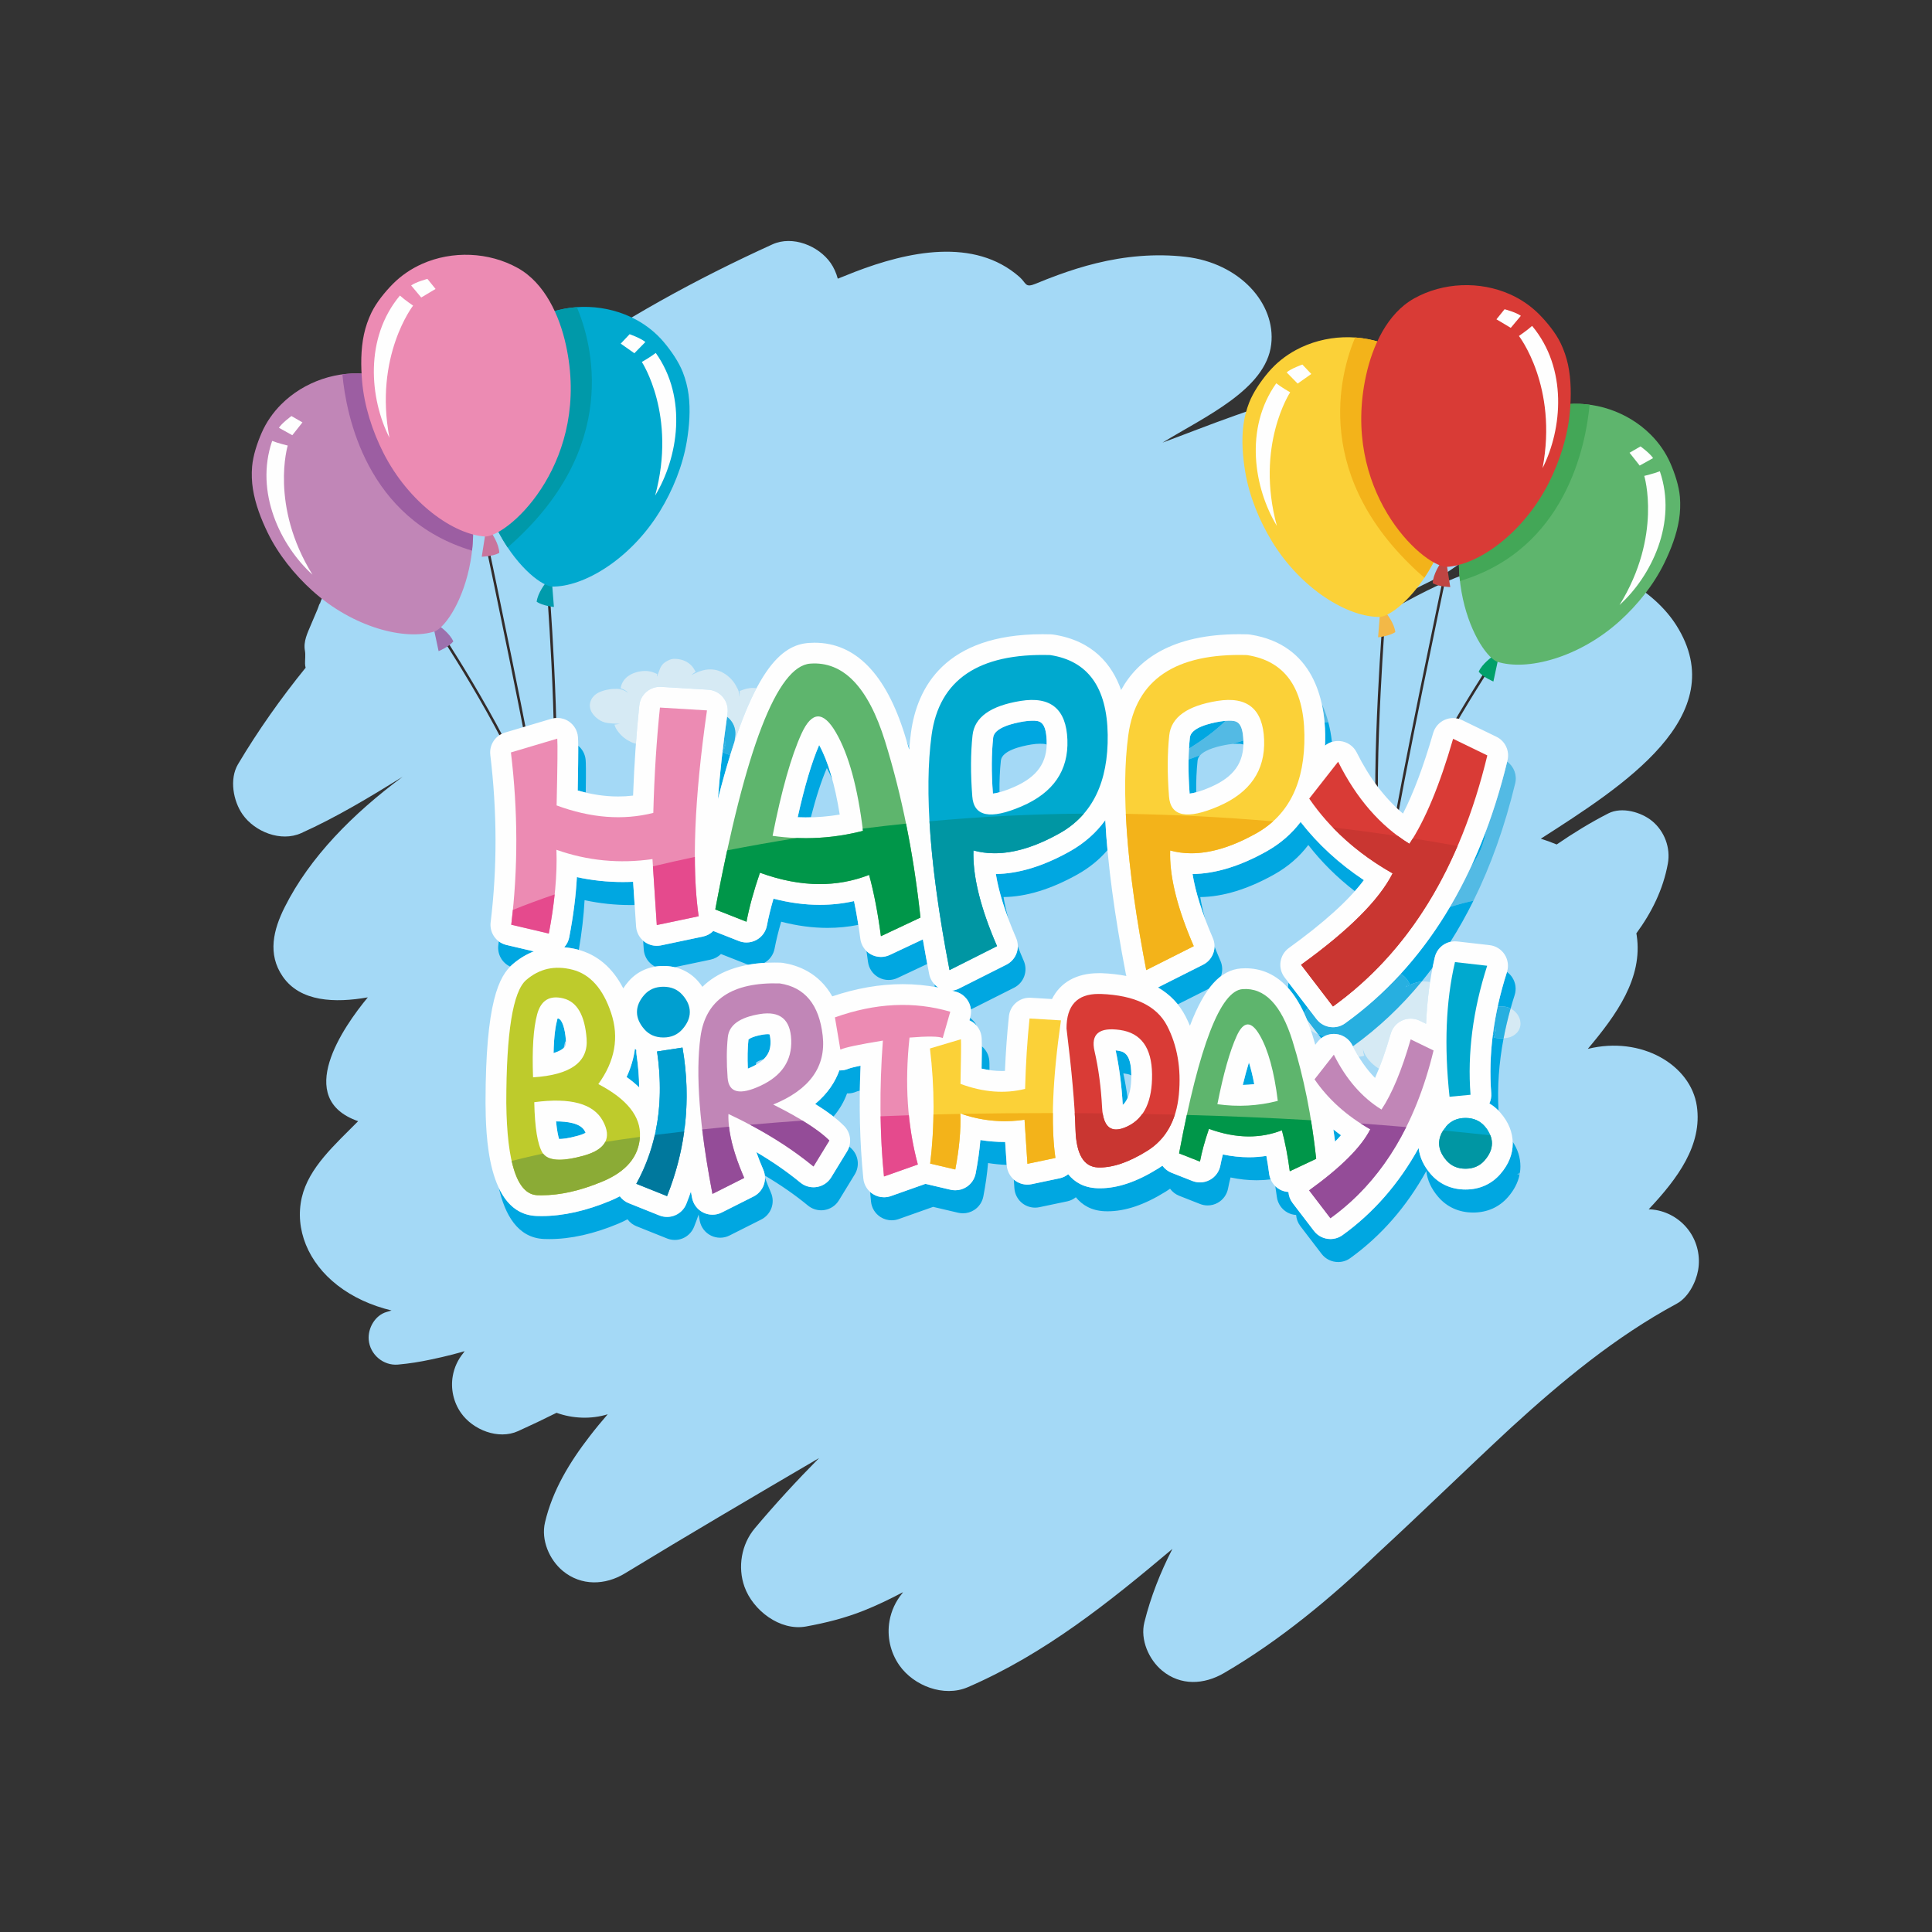 <?xml version="1.0" encoding="UTF-8"?>
<!DOCTYPE svg PUBLIC "-//W3C//DTD SVG 1.1//EN" "http://www.w3.org/Graphics/SVG/1.1/DTD/svg11.dtd">
<!-- Creator: CorelDRAW 2019 (64-Bit) -->
<svg xmlns="http://www.w3.org/2000/svg" xml:space="preserve" width="3.413in" height="3.413in" version="1.1" style="shape-rendering:geometricPrecision; text-rendering:geometricPrecision; image-rendering:optimizeQuality; fill-rule:evenodd; clip-rule:evenodd"
viewBox="0 0 3413.33 3413.33"
 xmlns:xlink="http://www.w3.org/1999/xlink">
 <rect x="0" y="0" width="3413.33" height="3413.33" fill="#333333" stroke="none"/>
 <defs>
  <style type="text/css">
   <![CDATA[
    .fil0 {fill:none}
    .fil6 {fill:#FEFEFE;fill-rule:nonzero}
    .fil3 {fill:#332C2B;fill-rule:nonzero}
    .fil5 {fill:#FBD138;fill-rule:nonzero}
    .fil23 {fill:#EC8BB3;fill-rule:nonzero}
    .fil27 {fill:#E54A8D;fill-rule:nonzero}
    .fil4 {fill:#F3B847;fill-rule:nonzero}
    .fil7 {fill:#F3B31A;fill-rule:nonzero}
    .fil13 {fill:#D93B36;fill-rule:nonzero}
    .fil20 {fill:#E0C6DF;fill-rule:nonzero}
    .fil30 {fill:#C93631;fill-rule:nonzero}
    .fil2 {fill:#D6EAF4;fill-rule:nonzero}
    .fil22 {fill:#C9759D;fill-rule:nonzero}
    .fil12 {fill:#C04543;fill-rule:nonzero}
    .fil10 {fill:#CADFCD;fill-rule:nonzero}
    .fil19 {fill:#C186B7;fill-rule:nonzero}
    .fil31 {fill:#BECB2C;fill-rule:nonzero}
    .fil1 {fill:#A4D9F6;fill-rule:nonzero}
    .fil18 {fill:#9D70AD;fill-rule:nonzero}
    .fil16 {fill:#90D1E8;fill-rule:nonzero}
    .fil21 {fill:#9C5EA2;fill-rule:nonzero}
    .fil35 {fill:#944C98;fill-rule:nonzero}
    .fil33 {fill:#8BAB36;fill-rule:nonzero}
    .fil24 {fill:#53BAE4;fill-rule:nonzero}
    .fil9 {fill:#5EB56D;fill-rule:nonzero}
    .fil26 {fill:#27AFE0;fill-rule:nonzero}
    .fil11 {fill:#43A757;fill-rule:nonzero}
    .fil25 {fill:#00A7E1;fill-rule:nonzero}
    .fil28 {fill:#009649;fill-rule:nonzero}
    .fil15 {fill:#00A9CF;fill-rule:nonzero}
    .fil8 {fill:#00A06A;fill-rule:nonzero}
    .fil32 {fill:#009FD0;fill-rule:nonzero}
    .fil14 {fill:#009BAC;fill-rule:nonzero}
    .fil17 {fill:#0099A9;fill-rule:nonzero}
    .fil34 {fill:#00789D;fill-rule:nonzero}
    .fil29 {fill:#0096A3;fill-rule:nonzero}
   ]]>
  </style>
 </defs>
 <g id="Layer_x0020_1">
  <rect class="fil0" x="-0" y="-0" width="3413.33" height="3413.33"/>
  <g id="_1781723033296">
   <path class="fil1" d="M2984.89 2175.51c-13.88,-19.83 -35.33,-33.52 -59.18,-37.72 -4.46,-0.78 -8.75,-1.18 -12.92,-1.29 51.18,-54.28 95.19,-113.76 85.04,-182.53 -10.72,-72.53 -97.96,-124.29 -192.61,-100.86 50.89,-60.46 97.44,-125.26 86.47,-200.09 -0.19,-1.36 -0.42,-2.71 -0.68,-4.04 26.97,-36.71 47.31,-77.43 55.63,-123.15 5.11,-27.86 -5.85,-57.11 -27.63,-75.15 -19.25,-15.93 -53.67,-25.78 -77.44,-13.65 -32.04,16.35 -62.12,34.96 -91.32,54.94 -9.06,-3.8 -18.4,-7.21 -28.06,-10.18 143.4,-92.08 340.92,-216.68 239.4,-377.1 -39.22,-61.94 -123.53,-111.56 -214.83,-114.86 -118.94,-4.26 -202.31,38.76 -295.67,91.28 4.72,-26.65 78.26,-51.86 106.44,-70.5 35.07,-23.22 69.31,-49.72 89.41,-82.14 41.44,-67.04 21.72,-148.5 -48.83,-199.32 -155.18,-111.72 -391.4,-3.32 -544.22,52.83 74.4,-45.79 182.65,-93.67 192.03,-173.71 8.38,-71.86 -55.56,-143.53 -151.3,-154.56 -53.22,-6.15 -107.15,-1.14 -158.15,11.44 -22.93,5.63 -45.22,12.68 -66.99,20.6 -13.15,4.78 -26.13,9.87 -38.98,15.22 -20.08,8.33 -16.49,-0.35 -29.49,-11.82 -79.89,-70.21 -197.33,-44.75 -290.73,-8.79 -10.12,3.92 -20.14,7.93 -30.14,12.01 -2.75,-10.22 -7.04,-19.78 -12.63,-27.78 -21.27,-30.35 -67.19,-49.07 -102.85,-32.85 -134.72,61.28 -265.1,132.79 -386.18,218.15 -119.81,84.52 -233.32,181.6 -328.1,293.74 -26.88,31.81 -51.76,64 -72.97,99.71 -5.96,7.59 -10.23,15.93 -12.81,25.04 1.98,-8.92 -1.89,4.17 -3.85,8.58 -3.84,8.78 -7.57,17.63 -11.25,26.49 -6.13,14.79 -13.85,29.62 -10.76,46.25 1.31,7.03 0.07,15.54 0.2,22.75 0.04,2.5 0.41,4.91 1.04,7.22 -43.59,53.83 -83.72,110.4 -119.4,170.35 -15.67,26.31 -8.61,65.11 8.02,88.86 21.47,30.61 67.5,49.21 103.48,33.04 62.65,-28.18 121.15,-63.63 179.38,-99.67 -88.24,65.44 -164.17,142.07 -208.5,230.49 -19.87,39.61 -30.81,82.79 -3.45,122.5 30.94,44.91 92.19,47 150.32,36.82 -43.6,52.58 -131.33,178.94 -17.08,218.76 -41.08,41.63 -87.14,81.78 -99.52,134.64 -12.9,56.11 11.08,115.13 63.35,155.56 26.78,20.78 59.61,35.68 95.17,44.22 -2.89,0.91 -5.76,1.78 -8.64,2.61 -20.52,5.85 -33.37,28.71 -31.7,49.07 2.09,25.93 25.71,46.25 51.72,43.92 19.68,-1.74 39.17,-4.85 58.49,-9.02 12.78,-2.72 25.52,-5.51 38.17,-8.85 4.7,-1.22 9.37,-2.54 14.03,-3.89 -15.15,4.35 -3.36,1.17 7.06,-1.96l-2.25 3.23c-9.73,11.89 -15.97,25.36 -18.69,40.5 -4.02,22.72 1.22,46.42 14.48,65.33 20.88,29.83 65.85,48.06 100.88,32.21 22.93,-10.36 45.55,-21.17 67.98,-32.37 28.11,10.25 61,11.72 90.4,2.59 -10.93,12.62 -21.55,25.44 -31.74,38.68 -35.38,45.81 -65.83,95.61 -79.1,152.48 -7.24,30.96 7.63,65.85 31.47,85.59 32.55,26.94 74.99,25.52 109.73,4.36 113.57,-69.19 228.3,-136.51 343.06,-203.76 -39.45,39.91 -77.48,81.17 -113.59,124.16 -23.75,28.27 -30.57,68.59 -18.22,103.22 14.78,41.44 62.54,78.62 108.72,70.21 35.03,-6.39 68.9,-14.88 101.97,-28.03 23.69,-9.42 46.77,-20.63 69.37,-32.57l-1.41 2.13c-11.69,14.28 -19.16,30.48 -22.44,48.64 -4.8,27.24 1.49,55.65 17.37,78.36 25.42,36.29 78.66,56.99 121.06,38.66 136.04,-58.8 249.63,-150.02 361.38,-244.26 -21.11,41.19 -38.26,84.34 -49.54,129.77 -7.58,30.64 7.87,65.81 31.37,85.25 32.85,27.21 74.21,24.82 109.31,4.34 99.08,-57.76 188.62,-132.39 271.41,-211.46 79.6,-73.38 156.91,-149.08 236.3,-222.63 89.85,-82.11 184.69,-160.61 292.2,-218.54 20.2,-10.87 33.94,-37.62 37.75,-59.18 4.19,-23.86 -1.31,-48.72 -15.22,-68.54z"/>
   <g>
    <path class="fil2" d="M2436.2 1888.08c-1.03,-0.64 -2.04,-1.3 -3.04,-1.98 -5.03,-3.46 -9.85,-7.49 -13.81,-12.17 -2.18,-2.33 -4.11,-4.99 -5.76,-7.7 -2.42,-3.97 -5.24,-8.85 -5.42,-13.68l-0.04 0.28c-0.04,4.32 0.7,8.44 2.17,12.33 -1.93,0.64 -3.9,1.12 -5.87,1.4 -1.32,0.18 -2.65,0.31 -4,0.37 -3.59,-5.85 -6.99,-11.97 -10.24,-18.4 45.07,-32.47 85.59,-70.65 121.54,-114.39 1.52,-0.14 3.04,-0.21 4.56,-0.21 3.42,0 6.83,0.36 10.18,1.11 -3.57,23.53 -5.89,48.11 -6.94,73.67l-11.19 -5.44c-5.06,-2.46 -10.53,-3.68 -16.02,-3.68 -5.09,0 -10.18,1.06 -14.93,3.18 -9.87,4.39 -17.32,12.94 -20.33,23.33 -6.74,23.35 -13.69,44.03 -20.85,61.97zm220.28 -53.75c3.29,-17.39 7.42,-34.92 12.37,-52.56 9.58,4.93 16.93,14.5 17.44,25.54 0.61,13.35 -9.71,23.68 -22.36,26.1 -2.46,0.49 -4.96,0.78 -7.46,0.92zm-327.64 -7.06c-2.36,-0.74 -4.62,-1.7 -6.76,-2.93 -2.08,-1.19 -4.14,-2.58 -6.08,-4.17 -2.21,-6.56 -4.53,-12.85 -6.97,-18.82l19.82 25.92z"/>
    <path class="fil2" d="M1123.46 1314.04c-2.87,-0.74 -5.65,-1.71 -8.23,-2.89 -8.5,-3.89 -16.42,-9.85 -22.18,-17.26 -2.68,-3.42 -5.25,-7.15 -6.7,-11.31l-0.63 -2.36c3.26,-0.28 6.48,-0.86 9.57,-1.68 -0.92,0.07 -1.84,0.08 -2.76,0.08 -1.74,0 -3.44,-0.07 -4.99,-0.13 -3.39,-0.12 -6.77,-0.29 -10.08,-0.72 -5.94,-0.39 -11.72,-1.81 -16.82,-4.72 -11.24,-6.43 -21.67,-18.91 -17.67,-32.69 3.89,-13.31 15.89,-18.68 28.39,-21.52 4.62,-1.06 9.63,-1.74 14.54,-1.74 0.61,0 1.21,0 1.81,0.03 0.73,-0.06 1.47,-0.1 2.2,-0.1 7.05,0 13.97,2.65 19.58,7.08 -2.74,-3.98 -8.24,-6.65 -13.06,-8.08 0.6,-3.89 1.95,-7.71 3.99,-11.35 4.81,-8.46 14,-14.13 23.17,-16.82 5.22,-1.54 10.7,-2.46 16.15,-2.46 4.94,0 9.88,0.76 14.57,2.52 2.09,0.76 4.43,1.75 6.7,2.91l-0.23 3.54 0.46 0.79c0.54,-2.4 1.2,-4.78 2.23,-6.98l1.03 -2.65c2.08,-6.87 5.89,-13.14 12.48,-16.76 3.93,-2.2 7.6,-4.29 12.2,-4.71 1,-0.08 1.99,-0.13 2.98,-0.13 3.73,0 7.42,0.58 11.06,1.47 9.19,2.25 17.08,7.58 22.32,15.57 1.25,1.86 2.44,3.86 3.56,5.93l-1.02 0.61c-2.31,1.49 -4.61,3.13 -6.37,5.25 2.08,-1.26 4.35,-2.29 6.5,-3.32l1.61 -0.71 0.17 -0.11 0 0.01 1.11 -0.43 -0.03 -0.1c2.14,-0.97 4.33,-1.79 6.61,-2.54 5.59,-1.91 11.41,-2.94 17.19,-2.94 6.76,0 13.5,1.41 19.8,4.48 10.63,5.22 19.7,13.79 25.5,24.11l1.76 3.44c3.09,4.71 4.52,10.56 4.13,16.28 0.81,-3.25 1.07,-6.6 0.61,-10.04 7.25,-3.07 15.44,-5.51 23.34,-5.51 0.1,0 0.2,0 0.3,0 2.07,0.01 4.17,0.17 6.28,0.43 -12.72,24.1 -25.77,55.19 -39.11,95.26 0.47,-3.35 0.94,-6.71 1.43,-10.07 1.46,-10.15 -1.4,-20.46 -7.88,-28.4 -1.94,-2.37 -4.14,-4.48 -6.56,-6.28 0.28,-2 0.57,-4.03 0.86,-6.06 1.44,-10.14 -1.41,-20.44 -7.88,-28.39 -6.49,-7.94 -16.02,-12.82 -26.24,-13.43l-83.07 -5 -2.22 -0.06c-18.64,0 -34.49,14.08 -36.45,32.85 -2.3,21.91 -4.31,44.52 -6.01,67.78z"/>
    <path class="fil3" d="M2465.04 1512.65c19.82,-105.75 162.74,-324.9 164.2,-327.13l-3.76 -2.42c-1.46,2.24 -144.83,222.06 -164.88,328.74l4.44 0.81z"/>
    <path class="fil3" d="M2457.19 1511.5c22.18,-136.01 95.48,-483.28 96.24,-486.71l-4.35 -0.98c-0.72,3.51 -74.15,350.82 -96.26,486.96l4.38 0.74z"/>
    <path class="fil3" d="M2440.56 1529.75l4.25 -1.41c-24.21,-72.58 0.96,-414.28 1.22,-417.7l-4.5 -0.32c-1.02,14.11 -25.44,345.97 -0.97,419.43z"/>
    <path class="fil4" d="M2437.92 1085.34l-3.21 40.65c0,0 19.8,-2.06 30.44,-9.19 -1.72,-15.94 -16.22,-33.74 -16.22,-33.74l-11.01 2.28z"/>
    <path class="fil5" d="M2289.33 618.5c-18.32,9.94 -34.91,23.14 -48.65,39.38 -12.85,15.25 -26.42,34.72 -33.74,53.41 -4.87,12.44 -8.37,26 -10.09,39.25 -3.65,27.22 -1.36,56.06 3.13,83.07 7.13,42.8 24.79,86.09 47.37,123.06 51.47,84.3 134.74,134.67 191.5,133.24 44.39,-6.44 175.44,-149.88 115.04,-348.72 -15.28,-50.26 -45.38,-105.68 -95.17,-128.6 -53.43,-24.58 -118.17,-21.87 -169.39,5.92z"/>
    <path class="fil6" d="M2279.37 693.14c0,0 -62.03,94.09 -23.5,235.97 -40.18,-66.18 -57.98,-171.91 -1.07,-251.93 8.78,6.9 24.57,15.96 24.57,15.96z"/>
    <path class="fil6" d="M2273.17 657.9l19.42 19.8 24.11 -17 -15.74 -16.63c0,0 -20.04,7.04 -27.79,13.82z"/>
    <path class="fil5" d="M2458.72 612.58c-16.32,-7.51 -33.71,-12.47 -51.43,-14.94 17.71,2.46 35.11,7.43 51.43,14.94z"/>
    <path class="fil7" d="M2516.49 1020.75c-201.96,-175.71 -148.5,-362.39 -122.35,-424.49 4.39,0.31 8.78,0.76 13.15,1.38 17.72,2.47 35.11,7.43 51.43,14.94l0 0c49.79,22.92 79.89,78.33 95.17,128.6 36.04,118.76 3.87,217.72 -37.41,279.57z"/>
    <path class="fil8" d="M2646.77 1164.98l-8.33 39.04c0,0 -18,-7.42 -25.98,-17.14 6.01,-14.43 24.64,-27.17 24.64,-27.17l9.68 5.26z"/>
    <path class="fil9" d="M2916.42 767.93c14.41,14.39 26.36,31.4 34.71,50.48 7.82,17.94 15.15,39.99 16.83,59.57 1.08,13.03 0.58,26.76 -1.46,39.72 -4.2,26.57 -14.37,53 -26.11,77.08 -18.57,38.22 -47.28,73.94 -78.76,102.38 -71.83,64.86 -164.1,88.98 -216.99,71.79 -39.92,-18.41 -123.01,-189.61 -10.89,-359.58 28.35,-42.96 72.08,-86.61 125.17,-94.24 57.06,-8.24 117.17,12.37 157.5,52.79z"/>
    <path class="fil6" d="M2904.98 840.79c0,0 32.03,105.64 -43.71,228.14 56.19,-50.99 102.43,-145.29 71.22,-236.32 -10.14,4 -27.51,8.18 -27.51,8.18z"/>
    <path class="fil6" d="M2920.56 809.37l-23.67 13.17 -17.91 -22.64 19.39 -11.24c0,0 16.82,12.25 22.18,20.71z"/>
    <path class="fil10" d="M2577.98 972.29c0,-0.07 0,-0.11 0.01,-0.18 -0.01,0.06 -0.01,0.11 -0.01,0.18zm0.01 -0.22c2.64,-43.04 14.39,-89.9 40.43,-137.31 -26.04,47.39 -37.79,94.28 -40.43,137.31zm40.44 -137.32c0.07,-0.14 0.15,-0.29 0.24,-0.43 -0.08,0.14 -0.17,0.29 -0.24,0.43zm0.26 -0.5c0.04,-0.07 0.1,-0.14 0.13,-0.22 -0.04,0.08 -0.08,0.15 -0.13,0.22zm0.28 -0.49c0.03,-0.06 0.07,-0.11 0.09,-0.17 -0.04,0.06 -0.06,0.1 -0.09,0.17zm0.25 -0.46c0.03,-0.04 0.06,-0.1 0.08,-0.14 -0.03,0.04 -0.06,0.09 -0.08,0.14zm0.29 -0.5c0,-0.02 0,-0.02 0,-0.02 0,0 0,0 0,0.02zm0.25 -0.46c0,0 0,-0.01 0.01,-0.01l-0.01 0.01zm139.15 -117.2c7.12,-1.04 14.28,-1.61 21.43,-1.75 -7.17,0.15 -14.32,0.72 -21.43,1.75z"/>
    <path class="fil11" d="M2579.37 1026.46c-1.93,-17.13 -2.54,-35.28 -1.39,-54.17 0,-0.07 0,-0.12 0.01,-0.18 0,-0.01 0,-0.03 0,-0.04 2.64,-43.03 14.39,-89.92 40.43,-137.31 0.01,0 0,0 0.01,-0.01 0.07,-0.14 0.15,-0.29 0.24,-0.43 0.02,-0.03 0.03,-0.04 0.03,-0.07 0.04,-0.07 0.08,-0.14 0.13,-0.22 0.06,-0.08 0.1,-0.17 0.15,-0.26 0.04,-0.07 0.06,-0.11 0.09,-0.17 0.06,-0.1 0.11,-0.19 0.15,-0.29 0.03,-0.04 0.06,-0.1 0.08,-0.14 0.07,-0.13 0.14,-0.24 0.21,-0.36 0,-0.02 0,-0.02 0,-0.02 0.08,-0.15 0.17,-0.29 0.25,-0.44l0.01 -0.01c4.28,-7.65 8.93,-15.31 13.97,-22.96 28.35,-42.96 72.08,-86.61 125.17,-94.24l0 0c7.11,-1.03 14.26,-1.6 21.43,-1.75 1.1,-0.01 2.21,-0.03 3.32,-0.03 8.29,0 16.56,0.58 24.75,1.68 -6.81,72.54 -42.42,255.64 -229.06,311.42z"/>
    <path class="fil12" d="M2555.91 996.91l6.29 40.28c0,0 -19.82,-0.52 -30.98,-6.78 0.46,-16.07 13.58,-34.94 13.58,-34.94l11.11 1.44z"/>
    <path class="fil13" d="M2667.82 519.94c19.01,8.49 36.57,20.36 51.57,35.47 13.98,14.24 29.01,32.58 37.76,50.67 5.82,12.03 10.36,25.26 13.14,38.3 5.72,26.87 5.67,55.82 3.28,83.07 -3.72,43.22 -18,87.71 -37.64,126.39 -44.76,88.04 -123.9,144.72 -180.6,147.72 -44.75,-3 -186.48,-135.82 -141.75,-338.76 11.31,-51.33 37.04,-108.89 84.83,-135.57 51.35,-28.7 116.15,-31.04 169.4,-7.28z"/>
    <path class="fil6" d="M2683.53 593.58c0,0 69.14,88.97 41.79,233.43 34.89,-69.17 44.46,-175.92 -18.54,-251.24 -8.18,7.51 -23.25,17.8 -23.25,17.8z"/>
    <path class="fil6" d="M2686.93 557.96l-17.79 21.26 -25.32 -15.08 14.37 -17.8c0,0 20.54,5.47 28.74,11.61z"/>
    <path class="fil3" d="M948.31 1459.02c-19.84,-105.72 -162.76,-324.9 -164.2,-327.11l3.76 -2.43c1.46,2.25 144.83,222.08 164.87,328.74l-4.43 0.8z"/>
    <path class="fil3" d="M956.14 1457.87c-22.17,-136 -95.48,-483.27 -96.23,-486.7l4.35 -0.98c0.72,3.51 74.15,350.82 96.26,486.96l-4.38 0.72z"/>
    <path class="fil3" d="M972.78 1476.12l-4.26 -1.4c24.24,-72.57 -0.95,-414.26 -1.2,-417.71l4.49 -0.31c1.02,14.11 25.46,345.97 0.98,419.42z"/>
    <path class="fil14" d="M975.42 1031.72l3.2 40.65c0,0 -19.8,-2.04 -30.45,-9.18 1.73,-15.94 16.22,-33.74 16.22,-33.74l11.02 2.26z"/>
    <path class="fil15" d="M1124.01 564.89c18.31,9.93 34.91,23.14 48.65,39.37 12.83,15.25 26.42,34.71 33.72,53.41 4.88,12.46 8.38,26.01 10.12,39.25 3.64,27.24 1.35,56.07 -3.14,83.08 -7.14,42.79 -24.79,86.08 -47.37,123.06 -51.46,84.31 -134.74,134.65 -191.48,133.22 -44.41,-6.43 -175.46,-149.86 -115.06,-348.72 15.29,-50.26 45.39,-105.67 95.17,-128.59 53.44,-24.58 118.18,-21.86 169.41,5.93z"/>
    <path class="fil6" d="M1133.97 639.52c0,0 62.02,94.1 23.5,235.97 40.18,-66.19 57.99,-171.93 1.07,-251.93 -8.77,6.9 -24.57,15.96 -24.57,15.96z"/>
    <path class="fil6" d="M1140.16 604.29l-19.42 19.81 -24.09 -17 15.72 -16.64c0,0 20.05,7.04 27.78,13.83z"/>
    <path class="fil16" d="M954.6 558.96c13.98,-6.43 28.74,-11 43.8,-13.72 -15.07,2.74 -29.83,7.31 -43.8,13.72zm43.86 -13.74c0,0 0,0 0.01,0l-0.01 0z"/>
    <path class="fil17" d="M896.85 967.14c-41.28,-61.86 -73.45,-160.81 -37.41,-279.59 15.29,-50.26 45.39,-105.67 95.17,-128.59l0 0c13.97,-6.42 28.73,-10.99 43.8,-13.72 0.02,0 0.04,0 0.06,-0.01l0.01 0c6.86,-1.24 13.78,-2.08 20.72,-2.57 26.16,62.08 79.61,248.78 -122.35,424.49z"/>
    <path class="fil18" d="M766.56 1111.36l8.34 39.06c0,0 18,-7.43 25.98,-17.15 -6.02,-14.43 -24.63,-27.17 -24.63,-27.17l-9.69 5.26z"/>
    <path class="fil19" d="M496.91 714.3c-14.41,14.4 -26.35,31.4 -34.7,50.5 -7.81,17.94 -15.15,39.98 -16.82,59.57 -1.1,13.03 -0.59,26.75 1.45,39.72 4.2,26.56 14.38,53 26.11,77.08 18.58,38.22 47.29,73.93 78.76,102.36 71.84,64.86 164.11,89 217,71.79 39.91,-18.4 123.01,-189.61 10.89,-359.57 -28.36,-42.96 -72.1,-86.61 -125.18,-94.24 -57.06,-8.24 -117.17,12.36 -157.51,52.78z"/>
    <path class="fil6" d="M508.35 787.18c0,0 -32.03,105.64 43.7,228.13 -56.19,-50.97 -102.43,-145.29 -71.22,-236.31 10.15,3.99 27.51,8.18 27.51,8.18z"/>
    <path class="fil6" d="M492.78 755.76l23.66 13.15 17.91 -22.63 -19.39 -11.24c0,0 -16.82,12.24 -22.18,20.71z"/>
    <path class="fil20" d="M830.15 877.61c-0.01,-0.01 -0.01,-0.03 -0.01,-0.03 0,0 0,0.02 0.01,0.03zm-0.08 -0.4c-0,-0.03 -0.01,-0.07 -0.02,-0.1 0.01,0.03 0.02,0.06 0.02,0.1zm-0.07 -0.4c-0.02,-0.07 -0.03,-0.13 -0.04,-0.2 0.02,0.07 0.03,0.13 0.04,0.2zm-0.06 -0.29c-3.84,-19.41 -9.66,-39.31 -17.88,-59.47 8.22,20.17 14.04,40.07 17.88,59.47zm-17.89 -59.5c-0.05,-0.13 -0.11,-0.28 -0.17,-0.42 0.05,0.15 0.11,0.28 0.17,0.42zm-0.22 -0.52c-0.04,-0.09 -0.08,-0.19 -0.12,-0.29 0.04,0.1 0.08,0.2 0.12,0.29zm-0.2 -0.51c-0.02,-0.04 -0.04,-0.1 -0.07,-0.15 0.02,0.06 0.04,0.11 0.07,0.15zm-0.2 -0.49c-0.01,-0.03 -0.03,-0.07 -0.04,-0.09 0.02,0.03 0.03,0.06 0.04,0.09zm-0.2 -0.47c-0.01,-0.01 -0.02,-0.03 -0.03,-0.06 0.01,0.02 0.02,0.04 0.03,0.06zm-156.81 -153.5c-7.07,-1.03 -14.2,-1.59 -21.33,-1.75 7.12,0.14 14.24,0.71 21.33,1.75z"/>
    <path class="fil21" d="M833.97 972.84c-186.64,-55.78 -222.25,-238.87 -229.06,-311.41 8.2,-1.11 16.46,-1.7 24.75,-1.7 1.14,0 2.28,0.02 3.42,0.04 7.13,0.15 14.25,0.72 21.33,1.75l0 0c53.08,7.63 96.82,51.28 125.18,94.24 13.06,19.81 23.47,39.63 31.61,59.21 0.01,0.03 0.02,0.04 0.03,0.06 0.05,0.13 0.1,0.25 0.15,0.38 0.02,0.03 0.03,0.07 0.04,0.09 0.04,0.11 0.09,0.22 0.13,0.33 0.02,0.06 0.04,0.11 0.07,0.15 0.03,0.07 0.06,0.15 0.09,0.22 0.04,0.1 0.08,0.2 0.12,0.29 0.02,0.03 0.03,0.07 0.05,0.1 0.05,0.14 0.11,0.29 0.17,0.42 0.01,0.01 0.01,0.03 0.01,0.03 8.22,20.17 14.04,40.07 17.88,59.47 0,0.03 0.01,0.07 0.02,0.09 0.02,0.07 0.03,0.13 0.04,0.2 0.02,0.1 0.04,0.21 0.06,0.3 0.01,0.03 0.02,0.07 0.02,0.1 0.03,0.13 0.05,0.25 0.07,0.37 0,0 0,0.02 0.01,0.03 6.56,33.78 7.1,66 3.82,95.24z"/>
    <path class="fil22" d="M857.44 943.3l-6.31 40.28c0,0 19.85,-0.51 31,-6.79 -0.46,-16.07 -13.58,-34.94 -13.58,-34.94l-11.1 1.46z"/>
    <path class="fil23" d="M745.52 466.31c-19.03,8.5 -36.59,20.36 -51.59,35.47 -13.98,14.24 -29.01,32.59 -37.76,50.67 -5.81,12.03 -10.36,25.26 -13.14,38.29 -5.72,26.87 -5.66,55.82 -3.26,83.08 3.72,43.21 18,87.71 37.63,126.37 44.77,88.06 123.9,144.74 180.59,147.72 44.75,-2.99 186.49,-135.82 141.76,-338.75 -11.3,-51.33 -37.03,-108.9 -84.82,-135.57 -51.36,-28.7 -116.17,-31.06 -169.4,-7.29z"/>
    <path class="fil6" d="M729.81 539.96c0,0 -69.15,88.98 -41.79,233.43 -34.89,-69.15 -44.47,-175.92 18.54,-251.24 8.18,7.53 23.26,17.81 23.26,17.81z"/>
    <path class="fil6" d="M726.39 504.34l17.81 21.25 25.31 -15.07 -14.38 -17.79c0,0 -20.55,5.47 -28.75,11.61z"/>
    <path class="fil24" d="M2684.54 2075.94c-1.29,-0.42 -2.58,-0.82 -3.87,-1.22 1.54,-0.99 3.08,-1.97 4.63,-2.97 -0.21,1.4 -0.46,2.8 -0.75,4.19zm-122.94 -473.48c13.49,-22.85 26.02,-46.78 37.61,-71.82 2.19,-3.03 4.26,-6.11 6.21,-9.24 10.58,-17.13 17.18,-35.2 19.96,-53.44 14.46,-38.56 26.94,-79.33 37.4,-122.33 11.91,8.6 17.71,23.68 14.17,38.33 -18.36,76.07 -42.99,145.28 -73.75,207.42 -14.24,3.03 -28.07,6.75 -41.6,11.08zm-461.73 -260.54c0.12,-6.58 0.37,-13 0.75,-19.24 23.85,-15.03 46.46,-31.15 64.52,-49.17 2.03,-0.15 3.98,-0.24 5.83,-0.24 12.54,0 24.42,0 25.74,35.01 0,0.03 0,0.04 0,0.06 -6.25,1.93 -12.46,3.92 -18.64,5.94 -2.54,0.21 -5.24,0.54 -8.03,1 -15.54,2.53 -39.64,8.06 -49.68,19.06 -6.9,2.52 -13.74,5.04 -20.48,7.57zm240.3 -65.47c-0.9,-10.46 -2.46,-21.6 -4.97,-32.96 4.94,10.56 8.71,21.46 11.56,32.26 -2.21,0.22 -4.39,0.44 -6.58,0.69z"/>
    <path class="fil25" d="M2364.09 2229.68c-11.06,0 -21.96,-4.96 -29.17,-14.39l-37.65 -49.24c-4.35,-5.68 -6.82,-12.47 -7.36,-19.5 -5.28,-0.32 -10.48,-1.75 -15.24,-4.33 -10.28,-5.61 -17.25,-15.82 -18.78,-27.43 -0.86,-6.57 -1.8,-12.97 -2.8,-19.18 2.36,2.28 5.04,4.27 7.99,5.88 4.75,2.61 9.97,4.01 15.22,4.36 0.56,7.02 3.03,13.81 7.38,19.49l37.65 49.22c7.21,9.44 18.13,14.42 29.18,14.42 7.43,0 14.93,-2.26 21.41,-6.93 54.65,-39.36 99.54,-90.85 134.41,-153.86 1.81,16.14 8.86,31.52 21.13,45.74 15.52,18.03 36.86,27.56 61.74,27.56 24.68,0 45.96,-9.47 61.56,-27.44 14.47,-16.69 21.81,-34.92 21.81,-54.15 0,-0.92 -0.02,-1.83 -0.04,-2.75 9.06,13.61 13.63,28.18 13.63,43.48 0,3.75 -0.28,7.47 -0.85,11.14 -1.54,1 -3.08,1.98 -4.63,2.97 1.29,0.4 2.58,0.8 3.87,1.22 -2.89,13.6 -9.65,26.6 -20.21,38.79 -15.61,17.99 -36.89,27.47 -61.56,27.47 -24.89,0 -46.22,-9.53 -61.74,-27.57 -12.28,-14.22 -19.33,-29.59 -21.12,-45.75 -34.89,63.02 -79.78,114.52 -134.41,153.89 -6.48,4.67 -14,6.9 -21.43,6.9zm-1172 -39.03c-4.63,0 -9.27,-0.89 -13.65,-2.64l-54.34 -21.76c-6.26,-2.5 -11.48,-6.79 -15.47,-12.07 -4.96,2.6 -10.13,5.14 -15.76,7.52 -43.28,18.21 -84.47,27.44 -122.44,27.44 -3.04,0 -6.06,-0.06 -9.06,-0.17 -47.07,-1.85 -69.37,-43.57 -80.02,-90.14 13.2,27.81 33.89,48.14 66.43,49.4 3.01,0.11 6.02,0.18 9.06,0.18 37.98,0 79.16,-9.24 122.44,-27.44 5.64,-2.39 10.8,-4.9 15.77,-7.51 3.99,5.29 9.22,9.56 15.48,12.08l54.33 21.76c4.39,1.75 9.01,2.63 13.65,2.63 4.93,0 9.84,-0.99 14.46,-2.97 8.96,-3.83 16,-11.07 19.62,-20.14 2.86,-7.18 5.51,-14.4 8.05,-21.67 0.69,3.72 1.35,7.36 2.07,11.11 2.17,11.29 9.53,20.92 19.85,25.99 5.1,2.5 10.63,3.75 16.18,3.75 5.66,0 11.31,-1.29 16.49,-3.92l56.11 -28.24c12.82,-6.46 20.28,-19.47 20.2,-33.03 3.03,8.41 6.54,17.18 10.52,26.35 7.77,17.85 0.24,38.65 -17.14,47.39l-56.1 28.25c-5.19,2.63 -10.85,3.92 -16.5,3.92 -5.55,0 -11.09,-1.25 -16.19,-3.76 -10.32,-5.07 -17.65,-14.68 -19.83,-25.99 -0.73,-3.75 -1.39,-7.39 -2.08,-11.08 -2.54,7.25 -5.17,14.47 -8.04,21.67 -3.62,9.04 -10.68,16.29 -19.62,20.13 -4.61,1.99 -9.54,2.97 -14.46,2.97zm383.27 -34.72c-6.87,0 -13.7,-1.94 -19.65,-5.7 -9.52,-6.04 -15.74,-16.11 -16.87,-27.32 -0.57,-5.67 -1.1,-11.37 -1.6,-17.11 1.51,1.36 3.14,2.6 4.88,3.69 5.94,3.76 12.77,5.71 19.65,5.71 4.12,0 8.27,-0.69 12.24,-2.11l59.85 -21.18 1 -0.47 0.14 0.06 44.34 10.41c2.76,0.64 5.57,0.94 8.37,0.94 7.01,0 13.96,-2.01 19.94,-5.89 8.37,-5.44 14.18,-14.06 16.07,-23.86 3.96,-20.58 6.74,-40.31 8.32,-59.02 14.2,2.31 28.56,3.44 42.96,3.44l0.85 0c1.28,19.65 2.17,33.17 2.69,40.54 -11.03,-0.42 -22.01,-1.5 -32.91,-3.26 -1.57,18.71 -4.35,38.43 -8.33,59.03 -1.89,9.79 -7.68,18.42 -16.06,23.85 -5.99,3.87 -12.94,5.9 -19.96,5.9 -2.79,0 -5.61,-0.33 -8.37,-0.97l-44.34 -10.39 -0.14 -0.04 -1.01 0.46 -59.82 21.19c-3.98,1.4 -8.12,2.1 -12.24,2.1zm381.41 -15.92c-1.64,0 -3.26,-0.03 -4.86,-0.08 -23.76,-0.96 -39.98,-10.97 -51.13,-24.71 -4.3,3.4 -9.32,5.97 -15.03,7.18l-49.43 10.39c-2.5,0.53 -5.03,0.79 -7.56,0.79 -7.89,0 -15.64,-2.56 -22.07,-7.37 -8.44,-6.39 -13.74,-16.11 -14.5,-26.67 -0.26,-3.6 -0.63,-8.83 -1.08,-15.71 0.65,0.57 1.32,1.11 2.02,1.64 6.41,4.83 14.18,7.37 22.07,7.37 2.52,0 5.06,-0.25 7.54,-0.79l49.43 -10.39c5.7,-1.18 10.74,-3.78 15.04,-7.15 11.12,13.74 27.35,23.75 51.11,24.68 1.61,0.08 3.24,0.11 4.86,0.11 31.61,0 65.3,-11.43 103.04,-34.94 2.56,-1.57 5.02,-3.24 7.43,-4.93 3.98,5.4 9.41,9.82 16.03,12.43l36.89 14.52c4.32,1.7 8.88,2.54 13.44,2.54 6.11,0 12.22,-1.53 17.72,-4.57 9.57,-5.26 16.28,-14.54 18.32,-25.26 1.15,-6.17 2.63,-12.7 4.4,-19.54 15.67,3.3 31.07,4.94 46.04,4.94 10.42,0 20.69,-0.79 30.82,-2.38 1.86,10.11 3.53,20.78 4.98,31.96 0.43,3.35 1.32,6.57 2.61,9.6 -8.2,1.03 -16.47,1.53 -24.83,1.53 -14.99,0 -30.39,-1.64 -46.02,-4.94 -1.78,6.86 -3.26,13.37 -4.42,19.54 -2.04,10.74 -8.76,20 -18.33,25.29 -5.48,3.04 -11.58,4.57 -17.72,4.57 -4.54,0 -9.11,-0.85 -13.43,-2.57l-36.89 -14.5c-6.61,-2.62 -12.06,-7.01 -16.04,-12.43 -2.4,1.69 -4.87,3.35 -7.42,4.93 -37.75,23.5 -71.44,34.93 -103.04,34.93zm-505.96 -1.74c-8.44,0 -16.7,-2.92 -23.31,-8.35 -22.71,-18.71 -48.21,-36.42 -76.2,-53 -0.4,-3.53 -1.33,-7.07 -2.82,-10.49 -4.74,-10.89 -8.8,-21.26 -12.2,-31.07 28.57,16.8 54.54,34.8 77.65,53.82 6.62,5.44 14.87,8.36 23.31,8.36 2.03,0 4.07,-0.17 6.09,-0.51 10.48,-1.75 19.67,-7.97 25.21,-17.04l28.04 -45.89c1.67,-2.73 2.94,-5.61 3.83,-8.57 1.52,1.42 2.98,2.82 4.39,4.22 11.98,11.99 14.2,30.61 5.36,45.07l-28.04 45.89c-5.55,9.06 -14.73,15.28 -25.21,17.04 -2.03,0.35 -4.07,0.52 -6.09,0.52zm907.9 -121.29c-0.92,-7.26 -1.94,-14.44 -2.99,-21.63 4.41,3.52 8.87,6.96 13.5,10.28 -3.06,3.56 -6.61,7.36 -10.51,11.35zm-1370.32 -4.71l-0.7 -0.02c-1.61,-5.15 -3.74,-14.59 -5.29,-31.06l0.1 0c18.78,0 42.75,2.86 50.31,16.56 0.79,1.46 1.38,2.67 1.79,3.67 -2.45,1.35 -6.71,3.24 -13.67,5.17 -17.02,4.71 -27.1,5.68 -32.55,5.68zm484.13 -39.6c-9.25,-7.22 -20.01,-14.63 -32.35,-22.28 22.19,-18.49 35.41,-38.97 42.8,-59.43l1.65 0.11c5,0 10.02,-1.03 14.73,-3.11 1.08,-0.43 5.78,-2.09 21.09,-5.22 -0.67,14.82 -1.13,29.51 -1.36,44.08 -3.89,1.01 -5.57,1.61 -6.16,1.85 -4.71,2.1 -9.71,3.11 -14.72,3.11l-1.66 -0.09c-5.01,13.86 -12.69,27.74 -24.02,40.98zm1175.01 -10.43c-4.92,-5.02 -10.35,-9.28 -16.2,-12.74 2.54,-5.5 3.76,-11.7 3.25,-18.15 -2.52,-32.93 -1.65,-66.72 2.58,-101.17 0.36,-0.63 0.71,-1.26 1.04,-1.91 1.74,-3.29 3.04,-6.68 4.14,-10.22l0.79 -2.97c-0.28,6.22 -1.65,12.43 -3.94,18.21 4.47,0.69 9,1.13 13.52,1.13 1.25,0 2.51,-0.03 3.76,-0.1 -8.26,43.67 -11.26,86.44 -8.94,127.92zm-663.94 -10.08c-1.92,-34.41 -6.14,-66.81 -12.56,-96.49l2.67 0.36c10.35,1.47 24.52,3.48 25,42.29 0,0.57 0.02,1.13 0.02,1.68 -3.79,-2.17 -7.83,-2.75 -11.43,-3.26l-2.68 -0.33c3.02,13.93 5.54,28.47 7.59,43.54 -2.65,5.92 -5.76,9.71 -8.6,12.21zm-854.37 -31.04c-6.57,-6.32 -13.98,-12.43 -22.24,-18.32 7.65,-16.35 12.48,-33.06 14.78,-49.92l2.51 2.03c-0.2,2.65 -0.11,5.37 0.29,8.08 2.96,20.08 4.51,39.44 4.67,58.13zm1066.46 -4.28c3.56,-14.85 7.18,-28.14 10.84,-39.8 3.57,11.17 6.72,23.98 9.39,38.39 -6.72,0.76 -13.46,1.25 -20.23,1.41zm-447.46 -26.25c-4.63,-0.68 -9.3,-1.56 -14.04,-2.65 0.35,-19.28 0.47,-31.48 0.46,-39.4 7.6,6.26 12.37,15.36 13.21,25.26 0.15,1.9 0.39,4.83 0.37,16.79zm-426.98 -2.58c-0.9,-18.85 -0.54,-36.08 1.09,-51.5 1.47,-1.26 7.76,-5.75 26.12,-8.74 2.9,-0.47 5.51,-0.7 7.76,-0.7 1.48,0 2.52,0.1 3.23,0.21 0.58,1.54 1.55,4.99 1.79,11.47 0.42,10.82 -1.15,22.02 -11.95,32.49 -8.76,2.48 -12.33,5.07 -13.38,5.98 -0.13,1.32 -0.27,2.65 -0.39,4.02 -2.12,1.19 -4.41,2.36 -6.87,3.53 -2.78,1.3 -5.25,2.37 -7.4,3.24zm-343.26 -27.47c0.65,-30.53 3.63,-48.6 6.44,-59.03l0.7 -2.29 1.33 0.3c6.44,1.58 11.68,16.63 13.35,38.32 0.07,0.83 0.1,1.63 0.11,2.36l-1.21 -0.28 -0.7 2.3c-0.7,2.6 -1.41,5.68 -2.1,9.31 -2.34,2.18 -7.48,5.78 -17.92,9zm1345.78 -14.81c-0.26,-0.9 -0.53,-1.8 -0.79,-2.69 0.33,0.8 0.65,1.63 0.98,2.44l-0.19 0.25zm10.43 -11.46l-5.36 -7c3.22,1 6.61,1.57 10.04,1.8 1.22,0.15 2.44,0.28 3.67,0.38 -2.97,1.22 -5.78,2.85 -8.35,4.82zm-608.77 -22.21c-2.03,-2.35 -4.39,-4.46 -7,-6.25 -1.82,-1.25 -3.76,-2.25 -5.75,-3.14l1.22 -4.3c4.97,3.58 8.9,8.3 11.53,13.69zm579.13 -21c-8.43,-18.4 -18.1,-33.67 -29,-45.78 0,-1.8 0.13,-3.62 0.4,-5.44 0.18,-1.25 0.43,-2.48 0.74,-3.7l34.1 44.57c-2.74,2.75 -4.9,6.15 -6.24,10.36zm-589.2 -7.6c-1.57,-14.32 -11.53,-26.96 -26.19,-31.24 -2.36,-0.71 -4.76,-1.33 -7.15,-1.96 4.15,-0.52 8.22,-1.71 12.06,-3.64l83.94 -42.26c12.56,-6.32 19.97,-18.93 20.19,-32.17 3.24,8.28 6.74,16.79 10.53,25.49 7.75,17.85 0.24,38.65 -17.15,47.4l-76.22 38.37zm953.5 -1.69c-3.69,-1.89 -7.72,-3.1 -11.82,-3.43 -2.15,-0.19 -4.29,-0.28 -6.43,-0.28 -1.53,0 -3.06,0.04 -4.58,0.14 4.35,-20.1 9.81,-40.36 16.36,-60.76 0.03,-0.08 0.06,-0.18 0.08,-0.26 3.68,2.64 6.87,5.99 9.39,9.87 5.96,9.22 7.47,20.64 4.11,31.13 -2.54,7.89 -4.9,15.76 -7.11,23.6zm-588.01 -7.35c-9.56,-11.86 -21.28,-21.82 -35.07,-29.89l79.78 -40.17c12.56,-6.32 19.97,-18.93 20.18,-32.18 3.24,8.29 6.75,16.8 10.54,25.5 3.85,8.86 3.93,18.44 0.92,26.91 -7.41,5.59 -14.49,12.92 -21.33,22.13l-55.02 27.7zm-423.13 -29.72c-1.99,-0.39 -3.98,-0.74 -5.98,-1.08 -0.28,-1.53 -0.57,-3.07 -0.85,-4.58 2.02,2.14 4.31,4.04 6.82,5.67zm825.44 -0.63c1.75,-2.14 4.07,-3.78 6.39,-5.26l1 -0.61c-1.11,-2.07 -2.33,-4.04 -3.56,-5.93 -3.24,-4.93 -7.49,-8.83 -12.43,-11.64 32.39,-35.35 61.43,-74.76 87.06,-118.18 13.53,-4.33 27.36,-8.06 41.6,-11.08 -12.57,25.39 -26.17,49.59 -40.76,72.61 -13.36,3.04 -24.33,13.44 -27.6,27.44 -1.41,6.01 -2.72,12.12 -3.94,18.29 -6.24,8.32 -12.63,16.47 -19.17,24.43 -4.25,0.39 -8.48,1.32 -12.61,2.72 -2.28,0.76 -4.47,1.57 -6.63,2.56l0.06 0.09 -1.09 0.44 -0.02 -0.03 -0.19 0.1 -1.58 0.71c-2.15,1.03 -4.43,2.08 -6.52,3.33zm-913.23 -12.68c-6.07,0 -12.14,-1.5 -17.61,-4.52 -10.28,-5.61 -17.25,-15.82 -18.76,-27.43 -0.85,-6.46 -1.74,-12.82 -2.67,-19.06 2.32,2.24 4.96,4.19 7.86,5.78 5.47,3 11.53,4.5 17.61,4.5 5.32,0 10.66,-1.17 15.61,-3.48l58.48 -27.52c2.43,14.22 5.02,28.68 7.77,43.46l-52.68 24.78c-4.96,2.33 -10.28,3.49 -15.61,3.49zm-378.14 -22.61c-6.29,-1.44 -12.89,-2.17 -19.74,-2.17 -5.04,0 -9.92,0.37 -14.65,1.15 -1.92,-0.97 -3.76,-2.13 -5.5,-3.43 -8.47,-6.37 -13.76,-16.08 -14.52,-26.67 -0.29,-3.94 -0.65,-9.18 -1.09,-15.69 0.65,0.57 1.32,1.11 2.02,1.64 6.42,4.83 14.19,7.39 22.09,7.39 2.5,0 5.03,-0.26 7.54,-0.78l73.97 -15.56c7.19,-1.5 13.43,-5.04 18.3,-9.89l45.26 17.81c4.33,1.71 8.89,2.54 13.43,2.54 6.13,0 12.23,-1.53 17.74,-4.59 9.56,-5.26 16.28,-14.54 18.31,-25.28 2.77,-14.64 6.66,-30.54 11.61,-47.57 27.98,7.28 55.36,10.93 81.78,10.93 20.57,0 40.82,-2.21 60.52,-6.61 2.78,13.32 5.31,27.33 7.59,41.99 -17.81,3.56 -36.04,5.35 -54.52,5.35 -26.43,0 -53.81,-3.67 -81.79,-10.92 -4.96,17.02 -8.84,32.92 -11.63,47.56 -2.01,10.64 -8.61,19.83 -18.04,25.14 -10.04,0.61 -19.42,1.72 -28.17,3.28 -1.09,-0.32 -2.18,-0.68 -3.25,-1.1l-45.27 -17.8c-4.86,4.83 -11.12,8.37 -18.3,9.89l-63.69 13.39zm-290.49 -1.08c-14.12,-6.58 -22.85,-21.67 -20.88,-37.69 0.28,-2.31 0.56,-4.6 0.83,-6.91 3.95,2.96 8.56,5.17 13.64,6.36l48.39 11.35c-13.33,5.13 -25.91,12.74 -37.63,22.85 -1.45,1.25 -2.89,2.58 -4.34,4.04zm121.33 -29.51c-0.65,-0.18 -1.31,-0.36 -1.97,-0.53 -8.01,-2.07 -15.98,-3.38 -23.8,-4.06 4.37,-4.87 7.5,-10.8 8.77,-17.36 7.26,-37.7 11.8,-73.36 13.59,-106.58 26.69,5.74 53.81,8.64 81.07,8.64 6.06,0 12.15,-0.15 18.27,-0.42 1.02,15.78 1.91,29.47 2.66,41.07 -2.45,0.04 -4.9,0.07 -7.34,0.07 -27.28,0 -54.39,-2.89 -81.08,-8.64 -1.48,27.64 -4.88,56.99 -10.17,87.81zm1106.93 -53.54c-11.21,-29.72 -18.76,-56.61 -22.6,-80.48 40.24,-0.47 84.2,-13.92 130.73,-40.02 24.36,-13.68 44.36,-31.1 60.17,-51.98 30.41,39.12 67.81,73.57 111.82,102.78 -4.76,6.35 -10.11,12.85 -16.04,19.52 -31.42,-24.25 -58.86,-51.53 -82.19,-81.57 -15.81,20.9 -35.81,38.31 -60.18,51.99 -46.51,26.08 -90.5,39.54 -130.73,40.01 2,12.44 5.01,25.71 9.03,39.76zm-347.56 -0.04c-11.2,-29.69 -18.74,-56.58 -22.58,-80.44 40.24,-0.47 84.2,-13.92 130.74,-40.02 25.59,-14.37 46.44,-32.81 62.59,-55.13 0.91,17.03 2.21,34.68 3.89,52.97 -14.53,16.91 -32.15,31.22 -52.9,42.88 -46.54,26.08 -90.5,39.54 -130.75,40.01 2,12.43 5.02,25.68 9.02,39.72zm817.23 -93.97c9.33,-20.18 18.07,-41.09 26.17,-62.68 -2.78,18.25 -9.37,36.32 -19.96,53.44 -1.94,3.12 -4.02,6.2 -6.21,9.24zm-1175.93 -86.49c-4.64,0 -9.3,-0.1 -13.99,-0.28 12.13,-54.59 24.84,-97.36 37.95,-127.59 8.99,16.43 16.84,37.04 23.5,61.68 -3.13,-7.61 -6.44,-14.59 -9.93,-20.97 -9.65,22.29 -19.11,51.39 -28.27,87.03 -3.09,0.08 -6.18,0.13 -9.26,0.13zm-154.91 -32.36c2.03,-27.17 4.82,-55.83 8.38,-86.01 0.09,-0.14 0.17,-0.29 0.26,-0.43 3.03,-5.09 3.81,-10.76 4.7,-16.43 0.57,6.85 -1.43,13.58 -4.84,19.65 4.22,2.28 8.65,4.13 13.23,5.54 -7.16,23.14 -14.41,48.94 -21.72,77.68zm833.37 -9.69c-1.61,-21.26 -2.24,-41.37 -1.87,-60.18 6.75,-2.53 13.58,-5.06 20.48,-7.57 -2.53,2.76 -4.17,5.89 -4.54,9.41 -1.85,17.22 -2.67,35.96 -2.43,56.03 -5.07,1.37 -8.87,2.04 -11.64,2.32zm-347.54 0c-2.79,-36.76 -2.63,-70.08 0.49,-99.07 1.87,-17.4 34.78,-25.29 54.24,-28.44 5.29,-0.86 10.18,-1.3 14.51,-1.3 12.54,0 24.4,0 25.74,35.01 0.08,2.42 0.1,4.78 0.04,7.1 -3.74,-1.39 -7.93,-1.39 -12.21,-1.39 -4.33,0 -9.2,0.43 -14.52,1.29 -19.46,3.15 -52.35,11.04 -54.22,28.46 -1.85,17.21 -2.67,35.94 -2.43,56.03 -5.07,1.39 -8.87,2.04 -11.64,2.32zm-719.32 -1.81c-4.72,-1.09 -9.46,-2.32 -14.24,-3.68 0.87,-42.75 1.06,-65.94 0.95,-79.09 7.53,6.26 12.28,15.32 13.1,25.18 0.44,5.33 0.79,17.32 0.19,57.59zm571.39 -75.91c-1.45,-5 -2.89,-10.02 -4.36,-14.99 1.56,4.07 3.09,8.24 4.57,12.49 -0.07,0.83 -0.14,1.67 -0.21,2.5zm494.35 -1.7c0.39,-6.75 0.93,-13.3 1.61,-19.65 1.86,-17.4 34.76,-25.29 54.22,-28.44 3.04,-0.5 5.94,-0.85 8.68,-1.07 -18.06,18.01 -40.67,34.14 -64.52,49.17zm240.33 -5.32c0.25,-6.47 0.37,-13.04 0.26,-19.79 -0.08,-6.57 -0.41,-13.67 -1.04,-21.13 2.2,-0.25 4.37,-0.47 6.58,-0.69 3.14,11.97 5.14,23.83 6.38,35.04 -4.42,1.39 -8.57,3.63 -12.18,6.57zm-144.2 -1.97c-3.72,-1.39 -7.92,-1.39 -12.2,-1.39 -2.04,0 -4.21,0.1 -6.48,0.29 6.18,-2.03 12.39,-4.01 18.64,-5.94 0.08,2.41 0.1,4.74 0.04,7.04z"/>
    <path class="fil26" d="M2390.19 1848.54c-0.26,-0.52 -0.53,-1.03 -0.79,-1.56 -5.61,-11.26 -16.61,-18.86 -29.14,-20.14l-3.71 -0.18c-4.85,0 -9.61,0.96 -14,2.79 -1.22,-0.1 -2.44,-0.22 -3.67,-0.38 -3.43,-0.24 -6.82,-0.8 -10.04,-1.8l-19.82 -25.92c-1.44,-3.53 -2.93,-6.96 -4.46,-10.29 1.33,-4.21 3.5,-7.61 6.24,-10.36l15.1 19.74c7.2,9.43 18.12,14.4 29.17,14.4 7.43,0 14.93,-2.26 21.4,-6.93 35.52,-25.57 68.24,-54.69 98.08,-87.28 4.94,2.8 9.2,6.7 12.43,11.64 1.22,1.89 2.44,3.86 3.56,5.93l-1 0.61c-2.32,1.49 -4.64,3.13 -6.39,5.26 2.08,-1.25 4.36,-2.3 6.52,-3.33l1.58 -0.71 0.19 -0.1 0.02 0.03 1.09 -0.44 -0.06 -0.09c2.15,-0.99 4.35,-1.79 6.63,-2.56 4.13,-1.41 8.36,-2.33 12.61,-2.72 -35.94,43.74 -76.47,81.92 -121.54,114.39zm262.53 -14.11c-4.52,0 -9.04,-0.43 -13.52,-1.13 2.29,-5.78 3.67,-11.99 3.94,-18.21l-0.79 2.97c-1.1,3.54 -2.4,6.93 -4.14,10.22 -0.33,0.64 -0.68,1.28 -1.04,1.91 2.11,-17.18 5.07,-34.52 8.85,-51.99 1.53,-0.1 3.06,-0.14 4.58,-0.14 2.14,0 4.28,0.08 6.43,0.28 4.1,0.33 8.13,1.54 11.82,3.43 -4.96,17.64 -9.08,35.17 -12.37,52.56 -1.25,0.07 -2.52,0.1 -3.76,0.1z"/>
    <path class="fil26" d="M1290.1 1334.11c-4.57,-1.41 -9.01,-3.26 -13.23,-5.54 3.41,-6.07 5.41,-12.81 4.84,-19.65 -0.89,5.67 -1.67,11.33 -4.7,16.43 -0.09,0.14 -0.17,0.3 -0.26,0.43 2.26,-19.2 4.83,-39.02 7.72,-59.43 2.41,1.8 4.62,3.91 6.56,6.28 6.48,7.94 9.34,18.25 7.88,28.4 -0.48,3.36 -0.96,6.72 -1.43,10.07 -2.45,7.36 -4.91,15.03 -7.38,23.01z"/>
    <path class="fil6" d="M2358.71 2016.98c-0.92,-7.26 -1.94,-14.44 -2.99,-21.63 4.41,3.52 8.87,6.96 13.5,10.28 -3.06,3.56 -6.61,7.36 -10.51,11.35zm-163.02 -100.14c3.56,-14.85 7.18,-28.14 10.84,-39.8 3.57,11.17 6.72,23.98 9.39,38.39 -6.72,0.76 -13.46,1.25 -20.23,1.41zm-212.1 35.32c-1.92,-34.41 -6.14,-66.81 -12.56,-96.49l2.67 0.36c10.35,1.47 24.52,3.48 25,42.29 0.43,33.82 -8.17,47.68 -15.11,53.83zm-42.86 -232.79c-39.09,0 -67.56,16.46 -82.13,45.67l-37.47 -2.25 -2.24 -0.07c-18.64,0 -34.49,14.08 -36.44,32.86 -3.21,30.32 -5.54,62.67 -6.99,96.49 -1.94,0.07 -3.89,0.11 -5.86,0.11 -11.39,0 -23.23,-1.42 -35.41,-4.24 0.83,-45.65 0.33,-51.71 0.08,-54.85 -0.9,-11.02 -6.72,-21.04 -15.85,-27.28 -1.82,-1.25 -3.76,-2.25 -5.75,-3.14l1.46 -5.13c5.57,-19.4 -5.59,-39.67 -24.97,-45.32 -2.36,-0.71 -4.76,-1.33 -7.15,-1.96 4.15,-0.52 8.22,-1.71 12.06,-3.64l83.94 -42.26c17.39,-8.75 24.9,-29.54 17.15,-47.39 -18.61,-42.81 -30.57,-80.57 -35.76,-112.82 40.24,-0.47 84.2,-13.92 130.74,-40.02 25.59,-14.37 46.44,-32.81 62.59,-55.13 4.14,77.22 16.22,167.32 36.35,271.79l0.91 3.54c-13.44,-2.65 -27.91,-4.35 -43.5,-4.96l-5.75 -0.03zm-470.33 40.96c-23.69,-42.24 -62,-55.31 -87.25,-59.17 -1.48,-0.24 -2.96,-0.36 -4.46,-0.42 -3.44,-0.1 -6.84,-0.14 -10.17,-0.14 -63.05,0 -102.67,18.46 -127.56,42.85 -2.26,-3.29 -4.72,-6.56 -7.53,-9.75 -15.56,-17.72 -36.8,-27.08 -61.39,-27.08 -24.78,0 -46.08,9.39 -61.58,27.18 -3.53,4.04 -6.61,8.19 -9.29,12.42 -18.89,-36.56 -45.86,-59.6 -80.52,-68.56 -8.01,-2.07 -15.98,-3.38 -23.8,-4.06 4.37,-4.87 7.5,-10.8 8.77,-17.36 7.26,-37.7 11.8,-73.36 13.59,-106.58 26.69,5.74 53.81,8.64 81.07,8.64 6.06,0 12.15,-0.15 18.27,-0.42 2.56,39.68 4.3,66.22 5.24,79.08 0.78,10.56 6.06,20.28 14.51,26.65 6.42,4.83 14.19,7.39 22.09,7.39 2.5,0 5.03,-0.26 7.54,-0.78l73.97 -15.56c7.19,-1.5 13.43,-5.04 18.3,-9.89l45.26 17.81c4.33,1.71 8.89,2.54 13.43,2.54 6.13,0 12.23,-1.53 17.74,-4.59 9.56,-5.26 16.28,-14.54 18.31,-25.28 2.77,-14.64 6.66,-30.54 11.61,-47.57 27.98,7.28 55.36,10.93 81.78,10.93 20.57,0 40.82,-2.21 60.52,-6.61 4.3,20.64 8.03,42.94 11.12,66.71 1.52,11.61 8.49,21.82 18.78,27.44 5.47,3 11.53,4.5 17.61,4.5 5.32,0 10.66,-1.17 15.61,-3.48l58.48 -27.52c3.4,19.83 7.07,40.15 11.12,61.14 1.91,9.89 7.78,18.5 16.15,23.89 -20.67,-3.93 -41.71,-5.96 -62.84,-5.96 -40.39,0 -82.22,7.33 -124.47,21.58zm-141.74 124.44c-2.78,1.3 -5.25,2.37 -7.4,3.24 -0.9,-18.85 -0.54,-36.08 1.09,-51.5 1.47,-1.26 7.76,-5.75 26.12,-8.74 2.9,-0.47 5.51,-0.7 7.76,-0.7 1.48,0 2.52,0.1 3.23,0.21 0.58,1.54 1.55,4.99 1.79,11.47 0.6,15.65 -2.94,32.08 -32.59,46.02zm-204.09 -21.78c2.96,20.08 4.51,39.44 4.67,58.13 -6.57,-6.32 -13.98,-12.43 -22.24,-18.32 7.65,-16.35 12.48,-33.06 14.78,-49.92l2.51 2.03c-0.2,2.65 -0.11,5.37 0.29,8.08zm-103.61 143.6c-17.02,4.71 -27.1,5.68 -32.55,5.68l-0.7 -0.02c-1.61,-5.15 -3.74,-14.59 -5.29,-31.06l0.1 0c18.78,0 42.75,2.86 50.31,16.56 0.79,1.46 1.38,2.67 1.79,3.67 -2.45,1.35 -6.71,3.24 -13.67,5.17zm-36.51 -205.08l0.7 -2.29 1.33 0.3c6.44,1.58 11.68,16.63 13.35,38.32 0.67,8.57 -1.7,11.3 -2.83,12.6 -1.62,1.86 -6.51,6.25 -18.99,10.1 0.65,-30.53 3.63,-48.6 6.44,-59.03zm462.81 -485.22c15.63,28.57 27.81,69.78 36.31,122.85 -19.96,3.33 -40.14,5.01 -60.28,5.01 -4.64,0 -9.3,-0.1 -13.99,-0.28 12.13,-54.59 24.84,-97.36 37.95,-127.59zm307.44 -13.26c1.87,-17.4 34.78,-25.29 54.24,-28.44 5.29,-0.86 10.18,-1.3 14.51,-1.3 12.54,0 24.4,0 25.74,35.01 1.46,38.96 -16.57,64.41 -58.47,82.47 -19.06,8.22 -30.35,10.71 -36.5,11.33 -2.79,-36.76 -2.63,-70.08 0.49,-99.07zm347.54 0c1.86,-17.4 34.76,-25.29 54.22,-28.44 5.3,-0.86 10.18,-1.3 14.51,-1.3 12.54,0 24.42,0 25.74,35.01 1.47,38.96 -16.56,64.41 -58.46,82.47 -19.04,8.22 -30.35,10.71 -36.5,11.33 -2.79,-36.72 -2.63,-70.04 0.48,-99.07zm548.36 662.53c-5.69,-6.48 -12.15,-11.85 -19.25,-16.04 2.54,-5.5 3.76,-11.7 3.25,-18.15 -5.24,-68.26 4.13,-140.25 27.79,-213.92 3.37,-10.46 1.85,-21.87 -4.11,-31.11 -5.97,-9.24 -15.75,-15.31 -26.67,-16.54l-56.9 -6.48c-1.4,-0.14 -2.79,-0.22 -4.17,-0.22 -16.85,0 -31.78,11.6 -35.7,28.35 -8.48,36.26 -13.58,75.46 -15.32,117.29l-11.19 -5.44c-5.06,-2.46 -10.53,-3.68 -16.02,-3.68 -5.09,0 -10.18,1.06 -14.93,3.18 -9.87,4.39 -17.32,12.94 -20.33,23.33 -8.87,30.8 -18.17,56.96 -27.74,78.28 -15.24,-15.48 -28.58,-34.69 -39.91,-57.4 -5.61,-11.26 -16.61,-18.86 -29.14,-20.14l-3.71 -0.18c-11.18,0 -21.86,5.14 -28.86,14.06l-3.92 5.01c-1.7,-5.82 -3.36,-11.65 -5.14,-17.36 -24.22,-78.13 -64.03,-117.71 -118.29,-117.71 -2.59,0 -5.22,0.08 -7.86,0.28 -35.7,2.7 -64.31,33.32 -90.2,101.28 -2.36,-5.68 -4.93,-11.26 -7.75,-16.72 -11.13,-21.51 -27.46,-38.5 -48.76,-50.96l79.78 -40.17c17.39,-8.75 24.91,-29.54 17.14,-47.39 -18.6,-42.81 -30.57,-80.57 -35.75,-112.82 40.24,-0.47 84.2,-13.92 130.73,-40.02 24.36,-13.68 44.36,-31.1 60.17,-51.98 30.41,39.12 67.81,73.57 111.82,102.78 -26.42,35.2 -70.79,75.33 -132.44,119.79 -8.04,5.79 -13.39,14.58 -14.83,24.39 -1.46,9.81 1.13,19.78 7.15,27.65l56.36 73.67c7.2,9.43 18.12,14.4 29.17,14.4 7.43,0 14.93,-2.26 21.4,-6.93 140.35,-101.07 236.87,-257.42 286.91,-464.68 4.06,-16.76 -4.13,-34.07 -19.63,-41.61l-60.47 -29.33c-5.07,-2.46 -10.54,-3.69 -16.03,-3.69 -5.07,0 -10.17,1.06 -14.92,3.18 -9.89,4.39 -17.32,12.93 -20.32,23.33 -16.83,58.22 -34.68,105.86 -53.29,142.24 -32.1,-27.11 -59.49,-63.26 -81.76,-107.91 -5.6,-11.26 -16.61,-18.88 -29.13,-20.14l-3.71 -0.18c-8.48,0 -16.67,2.94 -23.17,8.25 0.25,-6.47 0.37,-13.04 0.26,-19.79 -0.81,-58.46 -19.14,-159.11 -132.68,-176.5 -1.49,-0.22 -2.99,-0.36 -4.48,-0.4 -4.97,-0.14 -9.85,-0.22 -14.65,-0.22 -118.97,0 -179.22,44.82 -208.68,98.6 -15.79,-44.72 -49.58,-87.24 -119.72,-97.97 -1.47,-0.22 -2.98,-0.36 -4.47,-0.4 -4.97,-0.14 -9.86,-0.22 -14.65,-0.22 -172.61,0 -221.62,94.32 -232.35,173.44 -1.33,9.79 -2.36,20.03 -3.25,30.49 -2.49,-8.57 -4.94,-17.14 -7.56,-25.56 -33.61,-108.39 -87.34,-163.35 -159.67,-163.35 -3.41,0 -6.87,0.14 -10.36,0.41 -46.71,3.51 -101.04,43.19 -160.31,275.91 3.45,-46.15 9.09,-96.67 16.96,-151.5 1.44,-10.14 -1.41,-20.44 -7.88,-28.39 -6.49,-7.94 -16.02,-12.82 -26.24,-13.43l-83.07 -5 -2.22 -0.06c-18.64,0 -34.49,14.08 -36.45,32.85 -5.24,49.74 -8.92,103.21 -10.99,159.31 -8.7,1.04 -17.5,1.58 -26.34,1.58 -22.91,0 -46.86,-3.54 -71.5,-10.54 1.43,-70.7 1.02,-87.93 0.47,-94.65 -0.91,-11 -6.74,-21.03 -15.86,-27.25 -6.16,-4.22 -13.4,-6.4 -20.7,-6.4 -3.5,0 -7.03,0.5 -10.46,1.53l-81.89 24.36c-17.13,5.09 -28.1,21.8 -25.96,39.56 12.1,100.3 12.31,199.75 0.6,295.54 -2.28,18.59 9.8,35.91 28.03,40.18l48.39 11.35c-13.33,5.13 -25.91,12.74 -37.63,22.85 -23.65,20.41 -47.83,65.46 -47.83,245.22 0.59,53.6 2.14,195.92 89.98,199.35 3.01,0.11 6.02,0.18 9.06,0.18 37.98,0 79.16,-9.24 122.44,-27.44 5.64,-2.39 10.8,-4.9 15.77,-7.51 3.99,5.29 9.22,9.56 15.48,12.08l54.33 21.76c4.39,1.75 9.01,2.63 13.65,2.63 4.93,0 9.84,-0.99 14.46,-2.97 8.96,-3.83 16,-11.07 19.62,-20.14 2.86,-7.18 5.51,-14.4 8.05,-21.67 0.69,3.72 1.35,7.36 2.07,11.11 2.17,11.29 9.53,20.92 19.85,25.99 5.1,2.5 10.63,3.75 16.18,3.75 5.66,0 11.31,-1.29 16.49,-3.92l56.11 -28.24c17.38,-8.76 24.91,-29.57 17.15,-47.4 -4.74,-10.89 -8.8,-21.26 -12.2,-31.07 28.57,16.8 54.54,34.8 77.65,53.82 6.62,5.44 14.87,8.36 23.31,8.36 2.03,0 4.07,-0.17 6.09,-0.51 10.48,-1.75 19.67,-7.97 25.21,-17.04l28.04 -45.89c8.84,-14.46 6.62,-33.09 -5.36,-45.07 -12.31,-12.32 -29.2,-25.11 -51.04,-38.64 22.19,-18.49 35.41,-38.97 42.8,-59.43l1.65 0.11c5,0 10.02,-1.03 14.73,-3.11 1.08,-0.43 5.78,-2.09 21.09,-5.22 -3.13,69.43 -1.51,136.33 4.84,199.44 1.13,11.21 7.33,21.28 16.85,27.3 5.94,3.76 12.77,5.71 19.65,5.71 4.12,0 8.27,-0.69 12.24,-2.11l59.85 -21.18 1 -0.47 0.14 0.06 44.34 10.41c2.76,0.64 5.57,0.94 8.37,0.94 7.01,0 13.96,-2.01 19.94,-5.89 8.37,-5.44 14.18,-14.06 16.07,-23.86 3.96,-20.58 6.74,-40.31 8.32,-59.02 14.2,2.31 28.56,3.44 42.96,3.44l0.85 0c1.32,20.35 2.24,34.13 2.75,41.31 0.78,10.56 6.07,20.26 14.53,26.64 6.41,4.83 14.18,7.37 22.07,7.37 2.52,0 5.06,-0.25 7.54,-0.79l49.43 -10.39c5.7,-1.18 10.74,-3.78 15.04,-7.15 11.12,13.74 27.35,23.75 51.11,24.68 1.61,0.08 3.24,0.11 4.86,0.11 31.61,0 65.3,-11.43 103.04,-34.94 2.56,-1.57 5.02,-3.24 7.43,-4.93 3.98,5.4 9.41,9.82 16.03,12.43l36.89 14.52c4.32,1.7 8.88,2.54 13.44,2.54 6.11,0 12.22,-1.53 17.72,-4.57 9.57,-5.26 16.28,-14.54 18.32,-25.26 1.15,-6.17 2.63,-12.7 4.4,-19.54 15.67,3.3 31.07,4.94 46.04,4.94 10.42,0 20.69,-0.79 30.82,-2.38 1.86,10.11 3.53,20.78 4.98,31.96 1.52,11.61 8.5,21.81 18.78,27.42 4.75,2.61 9.97,4.01 15.22,4.36 0.56,7.02 3.03,13.81 7.38,19.49l37.65 49.22c7.21,9.44 18.13,14.42 29.18,14.42 7.43,0 14.93,-2.26 21.41,-6.93 54.65,-39.36 99.54,-90.85 134.41,-153.86 1.81,16.14 8.86,31.52 21.13,45.74 15.52,18.03 36.86,27.56 61.74,27.56 24.68,0 45.96,-9.47 61.56,-27.44 14.47,-16.69 21.81,-34.92 21.81,-54.15 0,-19.44 -7.39,-37.71 -21.97,-54.32z"/>
    <path class="fil23" d="M902.66 1329.34l81.89 -24.36c0.79,9.4 0.4,48.72 -1.16,118 60.26,22.3 117.21,26.72 170.82,13.21 1.76,-66.33 5.69,-128.38 11.75,-186.1l83.07 4.98c-22.31,155.39 -27.21,276.61 -14.69,363.7l-73.96 15.54c-1.18,-16.22 -3.73,-55.07 -7.64,-116.51 -58.31,8.4 -114.87,2.93 -169.67,-16.43 1.57,43.82 -2.93,93.15 -13.49,147.93l-66.33 -15.56c12.12,-99.21 11.92,-200.68 -0.59,-304.41z"/>
    <path class="fil9" d="M1364.96 1476.69c54.2,7.64 107.44,4.69 159.69,-8.81 -9.4,-77.08 -25.3,-134.97 -47.71,-173.63 -22.4,-38.64 -42.7,-38 -60.9,1.92 -18.2,39.92 -35.23,100.08 -51.08,180.52zm170.54 69c-58.7,22.89 -122.98,21.61 -192.85,-3.82 -10.96,31.89 -18.87,60.76 -23.77,86.58l-55.18 -21.71c53.41,-285.13 109.33,-429.89 167.74,-434.29 58.42,-4.41 102.49,41.35 132.24,137.22 29.75,95.89 50.58,199.7 62.52,311.44l-69.86 32.87c-5.29,-40.51 -12.24,-76.59 -20.85,-108.3z"/>
    <path class="fil15" d="M1805.24 1424.46c55.78,-24.07 82.64,-63.26 80.58,-117.56 -2.07,-54.32 -29.64,-77.15 -82.79,-68.54 -53.11,8.61 -81.39,28.86 -84.82,60.75 -3.42,31.91 -3.56,67.81 -0.44,107.74 2.54,35.81 31.69,41.67 87.47,17.61zm66.93 47.69c-57.72,32.39 -108.51,42.52 -152.33,30.37 -1.58,45.22 12.32,101.57 41.67,169.08l-83.94 42.27c-34.44,-178.65 -45,-317.02 -31.7,-415.06 13.3,-98.03 83.16,-145.19 209.59,-141.48 66.51,10.18 100.37,57.1 101.56,140.75 1.18,83.65 -27.11,141.68 -84.83,174.07z"/>
    <path class="fil5" d="M2152.78 1424.46c55.76,-24.07 82.64,-63.26 80.57,-117.56 -2.04,-54.32 -29.63,-77.15 -82.78,-68.54 -53.11,8.61 -81.4,28.86 -84.82,60.75 -3.42,31.91 -3.57,67.81 -0.44,107.74 2.54,35.81 31.71,41.67 87.47,17.61zm66.93 47.69c-57.73,32.39 -108.51,42.52 -152.34,30.37 -1.57,45.22 12.32,101.57 41.68,169.08l-83.94 42.27c-34.44,-178.65 -45.01,-317.02 -31.69,-415.06 13.29,-98.03 83.15,-145.19 209.57,-141.48 66.52,10.18 100.39,57.1 101.55,140.75 1.18,83.65 -27.1,141.68 -84.82,174.07z"/>
    <path class="fil13" d="M2355.03 1778.15l-56.36 -73.67c84.14,-60.67 138.04,-114.47 161.72,-161.43 -61.82,-35.04 -110.94,-79.07 -147.35,-132.11l51.07 -65.15c32.29,64.78 74.28,113.11 125.94,145.02 27.76,-41.7 53.5,-103.53 77.18,-185.52l60.47 29.35c-48.15,199.41 -139.03,347.25 -272.68,443.51z"/>
    <path class="fil23" d="M903.31 1633.22c1.04,-8.52 1.86,-17.07 2.72,-25.61 0.04,-0.01 0.09,-0.04 0.13,-0.06 -0.86,8.57 -1.81,17.13 -2.85,25.67z"/>
    <path class="fil27" d="M969.58 1649.3l-66.33 -15.56c0.02,-0.18 0.04,-0.35 0.06,-0.53 1.04,-8.54 1.99,-17.1 2.85,-25.67 24.31,-9.76 48.93,-18.85 73.77,-27.32 -2.29,21.99 -5.7,44.97 -10.34,69.07l0 0z"/>
    <path class="fil23" d="M1234.33 1618.78c-4.41,-30.7 -6.66,-65.63 -6.75,-104.81 0.02,0 0.04,-0.01 0.06,-0.01 0.08,39.15 2.3,74.14 6.69,104.82z"/>
    <path class="fil27" d="M1160.38 1634.31l0 0c-1.09,-15.07 -3.37,-49.65 -6.82,-103.68 24.63,-5.92 49.31,-11.44 74.03,-16.67 0.09,39.18 2.34,74.11 6.75,104.81l0 0 -73.96 15.54z"/>
    <path class="fil9" d="M1556.34 1654c-5.29,-40.51 -12.24,-76.59 -20.85,-108.3 -0.36,0.14 -0.71,0.26 -1.06,0.4 0.35,-0.14 0.7,-0.26 1.06,-0.4 8.61,31.71 15.56,67.79 20.85,108.3l69.86 -32.87 0 0 -69.86 32.87zm-237.46 -25.54l-55.18 -21.71 0 0 55.18 21.71c4.9,-25.82 12.81,-54.7 23.77,-86.58 0.35,0.12 0.7,0.25 1.06,0.37 -0.35,-0.13 -0.7,-0.25 -1.06,-0.37 -10.96,31.89 -18.87,60.76 -23.77,86.58zm307.32 -7.33c-0.42,-3.93 -0.85,-7.85 -1.29,-11.75 0.44,3.9 0.87,7.82 1.29,11.75zm-1.29 -11.76c-0.03,-0.31 -0.07,-0.63 -0.1,-0.93 0.03,0.3 0.07,0.62 0.1,0.93zm-0.17 -1.5c-0.02,-0.14 -0.03,-0.28 -0.05,-0.42 0.02,0.15 0.03,0.28 0.05,0.42zm-361.04 -1.11c1.67,-8.91 3.33,-17.65 5,-26.26 -1.67,8.62 -3.34,17.36 -5,26.26zm184.63 -44.79c-0.01,0 -0.02,0 -0.04,0 0.01,0 0.02,0 0.04,0l0 0zm0.03 0c29.53,0 57.88,-5.15 85.03,-15.46 -27.16,10.31 -55.5,15.46 -85.03,15.46zm85.33 -15.57c0.09,-0.04 0.18,-0.07 0.26,-0.11 -0.09,0.04 -0.17,0.07 -0.26,0.11zm-110.41 -65.56c-5.09,0 -10.2,-0.1 -15.32,-0.29 0.11,-0.02 0.2,-0.03 0.3,-0.04 5.07,0.18 10.12,0.28 15.17,0.28 32.02,0 63.69,-3.75 95,-11.33 -31.37,7.6 -63.08,11.39 -95.15,11.39zm101.37 -12.94c-0.18,-1.33 -0.35,-2.63 -0.52,-3.96 0.01,0 0.02,0 0.02,0 0.17,1.3 0.33,2.64 0.49,3.96l0 0z"/>
    <path class="fil28" d="M1556.34 1654c-5.29,-40.51 -12.24,-76.59 -20.85,-108.3 -0.36,0.14 -0.71,0.26 -1.06,0.4 -0.16,0.07 -0.31,0.13 -0.48,0.18 -0.09,0.04 -0.17,0.07 -0.26,0.11 -0.1,0.03 -0.21,0.07 -0.3,0.11 -27.15,10.31 -55.5,15.46 -85.03,15.46 -0,0 -0.02,0 -0.03,0 -0.01,0 -0.02,0 -0.04,0 -33.35,-0.02 -68.21,-6.57 -104.59,-19.71 -0.35,-0.13 -0.7,-0.25 -1.06,-0.37 -10.96,31.89 -18.87,60.76 -23.77,86.58l-55.18 -21.71 0 0c1.67,-8.91 3.33,-17.64 5,-26.26 5.32,-27.43 10.67,-53.46 16.04,-78.14l0.06 -0.01c40.99,-7.96 82.04,-15.21 123.16,-21.79 5.12,0.19 10.23,0.29 15.32,0.29 32.07,0 63.78,-3.79 95.15,-11.39 2.07,-0.5 4.15,-1.01 6.22,-1.56l0 0c-0.16,-1.32 -0.32,-2.65 -0.49,-3.96 25.48,-3.22 51,-6.17 76.54,-8.82 9.98,49.02 18,99.78 24,152.33 0.02,0.14 0.03,0.28 0.05,0.42 0.02,0.19 0.05,0.37 0.07,0.57 0.03,0.3 0.07,0.62 0.1,0.93 0,0 0,0.02 0,0.02 0.44,3.9 0.87,7.82 1.29,11.75l0 0 -69.86 32.87z"/>
    <path class="fil15" d="M1677.57 1713.87c-19.24,-99.78 -31.03,-186.96 -35.36,-261.6 4.34,74.63 16.13,161.83 35.36,261.6l83.94 -42.27 0 0 -83.94 42.27zm42.15 -204.38c0,-2.35 0.04,-4.67 0.12,-6.97 0.15,0.04 0.32,0.1 0.47,0.14 -0.15,-0.04 -0.32,-0.1 -0.47,-0.14 -0.08,2.31 -0.12,4.63 -0.12,6.97zm37.5 -2c0,0 0,0 -0.02,0 0.02,0 0.02,0 0.02,0l0 0zm0.06 0c34.54,-0.01 72.74,-11.74 114.58,-35.17 -41.85,23.43 -80.04,35.15 -114.58,35.17zm115.26 -35.54c0.04,-0.03 0.08,-0.06 0.14,-0.08 -0.06,0.03 -0.1,0.06 -0.14,0.08zm0.37 -0.22c0.04,-0.03 0.07,-0.04 0.11,-0.06 -0.04,0.02 -0.07,0.04 -0.11,0.06zm0.42 -0.24c0.01,0 0.01,-0.01 0.03,-0.01 -0.02,0 -0.02,0.01 -0.03,0.01z"/>
    <path class="fil29" d="M1677.57 1713.87c-19.23,-99.77 -31.02,-186.97 -35.36,-261.6 -0.02,-0.4 -0.05,-0.82 -0.07,-1.24 90.54,-8.29 181.44,-12.92 272.72,-13.56 -11.5,13.36 -25.29,24.74 -41.5,34 -0.02,0 -0.02,0.01 -0.03,0.01 -0.1,0.06 -0.21,0.11 -0.31,0.18 -0.04,0.02 -0.07,0.03 -0.11,0.06 -0.08,0.04 -0.17,0.1 -0.24,0.14 -0.06,0.03 -0.1,0.06 -0.14,0.08 -0.13,0.06 -0.24,0.12 -0.36,0.19l0 0c-0.11,0.06 -0.22,0.13 -0.32,0.18 -41.85,23.43 -80.04,35.15 -114.58,35.17 -0.02,0 -0.03,0 -0.06,0 0,0 0,0 -0.02,0 -12.79,0 -25.1,-1.61 -36.89,-4.83 -0.15,-0.04 -0.32,-0.1 -0.47,-0.14 -0.08,2.31 -0.12,4.63 -0.12,6.97 0,44 13.94,98.03 41.79,162.11l-83.94 42.27z"/>
    <path class="fil5" d="M2025.1 1713.87c-1.73,-8.99 -3.4,-17.86 -5.01,-26.64 1.61,8.78 3.29,17.65 5.01,26.64l83.94 -42.27 0 0 -83.94 42.27zm42.15 -204.38c-0.01,-2.35 0.03,-4.67 0.11,-6.97 0.17,0.04 0.32,0.1 0.48,0.14 -0.17,-0.04 -0.32,-0.1 -0.48,-0.14 -0.09,2.31 -0.13,4.63 -0.11,6.97zm37.5 -2c0,0 0,0 -0.01,0 0.01,0 0.01,0 0.01,0l0 0zm0.07 0c33.67,-0.03 70.82,-11.17 111.44,-33.43 -40.62,22.26 -77.76,33.4 -111.44,33.43zm111.86 -33.67c0.9,-0.5 1.8,-1 2.71,-1.5 -0.91,0.5 -1.81,1 -2.71,1.5zm3.03 -1.68l0 0c0.09,-0.06 0.21,-0.11 0.3,-0.17 -0.09,0.06 -0.21,0.11 -0.3,0.17l0 0zm0.39 -0.21c0.09,-0.06 0.15,-0.1 0.24,-0.14 -0.08,0.04 -0.17,0.08 -0.24,0.14zm0.31 -0.19c0.21,-0.11 0.42,-0.22 0.63,-0.35 -0.21,0.12 -0.42,0.24 -0.63,0.35zm0.69 -0.39c0.09,-0.04 0.17,-0.1 0.25,-0.14 -0.08,0.04 -0.17,0.09 -0.25,0.14zm0.32 -0.18c0.21,-0.13 0.4,-0.24 0.61,-0.36 -0.21,0.13 -0.4,0.25 -0.61,0.36zm0.69 -0.39c0.07,-0.06 0.15,-0.09 0.22,-0.14 -0.07,0.04 -0.15,0.08 -0.22,0.14zm0.32 -0.19c0.1,-0.06 0.18,-0.11 0.28,-0.17 -0.1,0.06 -0.18,0.11 -0.28,0.17zm0.29 -0.18c0.1,-0.06 0.2,-0.11 0.29,-0.17 -0.09,0.06 -0.19,0.11 -0.29,0.17zm0.41 -0.24c0.07,-0.04 0.12,-0.07 0.19,-0.11 -0.07,0.04 -0.13,0.07 -0.19,0.11zm0.3 -0.18c0.07,-0.03 0.13,-0.07 0.2,-0.11 -0.07,0.04 -0.13,0.08 -0.2,0.11zm0.39 -0.22c0.06,-0.04 0.11,-0.07 0.17,-0.11 -0.06,0.04 -0.11,0.07 -0.17,0.11zm0.35 -0.21c0.03,-0.02 0.07,-0.04 0.1,-0.07 -0.03,0.03 -0.07,0.06 -0.1,0.07zm0.29 -0.18c0.02,-0.01 0.04,-0.01 0.06,-0.03 -0.03,0.02 -0.04,0.02 -0.06,0.03z"/>
    <path class="fil7" d="M2025.1 1713.87c-1.72,-8.99 -3.4,-17.86 -5.01,-26.64 -17.46,-95.11 -27.76,-178.18 -31.04,-249.39 86.54,1.39 173.41,5.81 260.08,13.33 -7.46,6.71 -15.65,12.76 -24.61,18.18 -0.01,0.02 -0.04,0.02 -0.06,0.03 -0.07,0.04 -0.13,0.08 -0.19,0.11 -0.03,0.03 -0.07,0.06 -0.1,0.07 -0.07,0.03 -0.13,0.07 -0.18,0.1 -0.06,0.04 -0.11,0.07 -0.17,0.11 -0.06,0.03 -0.13,0.07 -0.19,0.11 -0.07,0.04 -0.13,0.08 -0.2,0.11 -0.04,0.03 -0.07,0.04 -0.11,0.07 -0.07,0.04 -0.13,0.07 -0.19,0.11 -0.03,0.03 -0.07,0.04 -0.11,0.07 -0.09,0.06 -0.19,0.11 -0.29,0.17 0,0 -0.01,0.02 -0.01,0.02 -0.1,0.06 -0.18,0.11 -0.28,0.17 -0.03,0.01 -0.07,0.04 -0.1,0.06 -0.07,0.04 -0.15,0.08 -0.22,0.14 -0.03,0 -0.06,0.03 -0.08,0.03 -0.21,0.13 -0.4,0.24 -0.61,0.36 -0.03,0.02 -0.04,0.03 -0.07,0.04 -0.08,0.04 -0.17,0.09 -0.25,0.14 -0.03,0.02 -0.04,0.03 -0.07,0.04 -0.21,0.12 -0.42,0.24 -0.63,0.35 -0.01,0.03 -0.04,0.03 -0.07,0.06 -0.08,0.04 -0.15,0.08 -0.24,0.14 -0.03,0.02 -0.06,0.03 -0.08,0.04 -0.09,0.06 -0.21,0.11 -0.3,0.17l0 0c-0.11,0.06 -0.22,0.13 -0.32,0.18 -0.91,0.5 -1.81,1 -2.71,1.5 -0.14,0.08 -0.28,0.15 -0.42,0.24 -40.62,22.26 -77.78,33.4 -111.44,33.43 -0.03,0 -0.04,0 -0.07,0 0,0 0,0 -0.01,0 -12.79,0 -25.1,-1.61 -36.89,-4.83 -0.17,-0.04 -0.32,-0.1 -0.48,-0.14 -0.09,2.31 -0.13,4.63 -0.11,6.97 0,44 13.93,98.03 41.79,162.11l-83.94 42.27z"/>
    <path class="fil13" d="M2355.52 1777.8c0.06,-0.04 0.11,-0.08 0.17,-0.13 -0.06,0.04 -0.11,0.08 -0.17,0.13zm0.49 -0.36c0.07,-0.04 0.13,-0.08 0.19,-0.14 -0.07,0.06 -0.13,0.1 -0.19,0.14zm0.63 -0.44c0.08,-0.06 0.14,-0.11 0.22,-0.17 -0.07,0.06 -0.14,0.11 -0.22,0.17zm0.47 -0.35c0.07,-0.06 0.17,-0.11 0.24,-0.17 -0.08,0.06 -0.15,0.11 -0.24,0.17zm0.64 -0.47c0.07,-0.04 0.14,-0.1 0.21,-0.14 -0.07,0.04 -0.14,0.1 -0.21,0.14zm0.51 -0.36c0.07,-0.06 0.14,-0.11 0.21,-0.15 -0.07,0.06 -0.14,0.09 -0.21,0.15zm0.57 -0.41c0.04,-0.03 0.07,-0.06 0.11,-0.09 -0.04,0.03 -0.07,0.06 -0.11,0.09zm0.58 -0.43c0.04,-0.04 0.1,-0.07 0.14,-0.11 -0.04,0.04 -0.09,0.07 -0.14,0.11zm0.57 -0.42c0.03,-0.01 0.04,-0.04 0.06,-0.04 -0.02,0.01 -0.03,0.01 -0.06,0.04zm130.08 -283.75c-6.85,-4.24 -13.52,-8.74 -20.03,-13.54 0.04,0 0.07,0 0.11,0.02 6.47,4.78 13.08,9.3 19.92,13.53zm0.44 -0.68c1.89,-2.86 3.78,-5.85 5.65,-8.9 0.01,0 0.01,0 0.03,0 -1.89,3.07 -3.78,6.03 -5.68,8.9z"/>
    <path class="fil30" d="M2355.03 1778.15l-56.36 -73.67c84.14,-60.67 138.04,-114.47 161.72,-161.43l0 0c-40.78,-23.11 -75.91,-50.22 -105.63,-81.15 38.51,4.5 76.96,9.61 115.26,15.36 6.51,4.81 13.18,9.31 20.03,13.54l0 0c0.14,-0.22 0.29,-0.44 0.44,-0.68 1.9,-2.87 3.79,-5.83 5.68,-8.9 26.36,4.15 52.67,8.65 78.87,13.43 -50.87,118.37 -122.47,211.74 -215.03,279.86 -0.02,0 -0.03,0.03 -0.06,0.04 -0.14,0.1 -0.28,0.21 -0.43,0.31 -0.04,0.04 -0.09,0.07 -0.14,0.11 -0.15,0.11 -0.32,0.24 -0.47,0.35 -0.04,0.03 -0.07,0.06 -0.11,0.09 -0.13,0.08 -0.25,0.18 -0.36,0.26 -0.07,0.04 -0.14,0.09 -0.21,0.15 -0.09,0.07 -0.21,0.14 -0.3,0.22 -0.07,0.04 -0.14,0.1 -0.21,0.14 -0.13,0.1 -0.26,0.21 -0.41,0.31 -0.07,0.06 -0.17,0.11 -0.24,0.17 -0.08,0.07 -0.17,0.13 -0.25,0.18 -0.08,0.06 -0.14,0.11 -0.22,0.17 -0.14,0.1 -0.3,0.21 -0.43,0.31 -0.07,0.06 -0.13,0.1 -0.19,0.14 -0.1,0.07 -0.21,0.17 -0.32,0.24 -0.06,0.04 -0.11,0.08 -0.17,0.13 -0.17,0.11 -0.32,0.22 -0.48,0.35l0 0z"/>
    <path class="fil31" d="M943.92 1947.29c0.91,44.86 5.71,74.59 14.41,89.15 8.7,14.58 32.82,16.43 72.38,5.52 39.56,-10.93 50.96,-31.57 34.22,-61.91 -16.74,-30.33 -57.07,-41.26 -121.02,-32.76zm-2.17 -43.93c66.3,-4.18 97.85,-26.97 94.64,-68.36 -3.19,-41.39 -16.89,-65.08 -41.08,-71.08 -24.19,-6.03 -39.62,3.32 -46.29,28.04 -6.67,24.71 -9.1,61.85 -7.26,111.4zm69.73 -190.17c31.19,8.06 53.94,33.58 68.26,76.59 14.33,43.03 6.78,84.88 -22.66,125.53 50.87,26.57 75.39,57.42 73.56,92.6 -1.83,35.18 -23.7,61.6 -65.6,79.24 -41.93,17.65 -80.52,25.79 -115.83,24.43 -35.3,-1.37 -53.54,-55.75 -54.72,-163.09 0,-124.49 11.69,-196.85 35.11,-217.04 23.41,-20.21 50.7,-26.29 81.88,-18.25z"/>
    <path class="fil32" d="M1218.72 1788.02c0,10.21 -4.29,20.24 -12.85,30.11 -8.56,9.87 -19.83,14.82 -33.83,14.82 -14.12,0 -25.44,-4.94 -33.94,-14.82 -8.5,-9.88 -12.74,-19.91 -12.74,-30.11 0,-10.33 4.25,-20.36 12.74,-30.11 8.5,-9.74 19.81,-14.61 33.94,-14.61 14,0 25.28,4.87 33.83,14.61 8.57,9.75 12.85,19.78 12.85,30.11zm-40.21 325.21l-54.33 -21.76c37.39,-67.98 49.61,-145.93 36.67,-233.8l44.93 -6.88c15.55,90.38 6.46,177.85 -27.27,262.44z"/>
    <path class="fil19" d="M1285.89 1832.17c-2.29,21.3 -2.42,45.3 -0.39,71.98 2.02,26.68 21.6,31.28 58.74,13.82 37.13,-17.46 55.02,-44.32 53.65,-80.59 -1.37,-36.31 -19.81,-51.57 -55.3,-45.81 -35.51,5.75 -54.4,19.29 -56.7,40.6zm-48.35 -0.21c8.89,-65.5 55.57,-97.02 140.05,-94.53 44.45,6.79 69.76,37.58 75.91,92.39 6.15,54.78 -23.01,95.32 -87.48,121.61 47.61,23.79 80.68,44.97 99.25,63.56l-28.04 45.87c-42.1,-34.65 -92.19,-65.57 -150.26,-92.76 -1.04,30.21 8.24,67.86 27.86,112.97l-56.1 28.25c-23.02,-119.39 -30.08,-211.83 -21.18,-277.36z"/>
    <path class="fil23" d="M1559.81 1838.44c-41.19,6.67 -66.22,11.97 -75.12,15.89l-9.6 -56.89c71.39,-25.5 139.32,-28.83 203.79,-10l-13.34 46.49c-6.67,-3.14 -26.23,-3.41 -58.65,-0.79 -8.76,80.82 -3.86,155.54 14.71,224.2l-59.83 21.17c-7.58,-75.44 -8.24,-155.46 -1.96,-240.07z"/>
    <path class="fil5" d="M1642.98 1852.37l54.73 -16.28c0.51,6.26 0.25,32.56 -0.79,78.85 40.26,14.9 78.33,17.85 114.15,8.82 1.18,-44.32 3.81,-85.78 7.86,-124.36l55.5 3.33c-14.9,103.83 -18.18,184.85 -9.8,243.04l-49.43 10.39c-0.78,-10.85 -2.48,-36.82 -5.1,-77.88 -38.98,5.61 -76.76,1.97 -113.37,-10.97 1.04,29.29 -1.97,62.24 -9.01,98.85l-44.35 -10.39c8.11,-66.31 7.98,-134.11 -0.39,-203.4z"/>
    <path class="fil13" d="M1978.88 1819.7c-37.06,-5.29 -52.11,7.2 -45.11,37.46 7,30.29 11.44,63.46 13.33,99.54 1.89,36.11 17.22,47.03 46,32.76 28.77,-14.25 42.86,-44.78 42.28,-91.59 -0.6,-46.81 -19.42,-72.88 -56.5,-78.17zm-38.15 -63.65l4.32 0c59.76,2.36 98.72,21.13 116.91,56.29 18.18,35.18 25.11,75.65 20.79,121.43 -4.32,45.76 -22.94,78.92 -55.91,99.44 -32.94,20.53 -61.98,30.29 -87.08,29.32 -25.11,-0.99 -38.32,-23.32 -39.62,-66.99 -1.31,-43.67 -6.61,-103.17 -15.89,-178.5 0,-40.67 18.83,-61 56.48,-61z"/>
    <path class="fil9" d="M2150.81 1950.83c36.21,5.11 71.78,3.14 106.7,-5.89 -6.28,-51.51 -16.92,-90.19 -31.89,-116.01 -14.99,-25.83 -28.53,-25.41 -40.69,1.28 -12.15,26.67 -23.53,66.87 -34.13,120.63zm113.96 46.08c-39.22,15.31 -82.19,14.46 -128.87,-2.54 -7.32,21.32 -12.61,40.61 -15.88,57.86l-36.89 -14.51c35.7,-190.53 73.07,-287.25 112.11,-290.2 39.02,-2.96 68.47,27.63 88.34,91.7 19.89,64.08 33.82,133.46 41.78,208.11l-46.67 21.97c-3.54,-27.07 -8.18,-51.2 -13.93,-72.39z"/>
    <path class="fil19" d="M2350.49 2152.28l-37.67 -49.24c56.24,-40.53 92.26,-76.5 108.08,-107.89 -41.32,-23.39 -74.14,-52.82 -98.46,-88.25l34.11 -43.56c21.58,43.3 49.64,75.6 84.15,96.91 18.57,-27.86 35.78,-69.17 51.59,-123.97l40.41 19.63c-32.17,133.25 -92.92,232.04 -182.22,296.37z"/>
    <path class="fil15" d="M2560.96 1937.69c-9.69,-89.83 -6.48,-169.14 9.6,-237.93l56.89 6.47c-25.25,78.6 -35.04,154.57 -29.43,227.92l-37.06 3.54zm74.92 82.18c0,10.2 -4.28,20.23 -12.83,30.11 -8.57,9.87 -19.85,14.8 -33.85,14.8 -14.13,0 -25.43,-4.93 -33.93,-14.8 -8.52,-9.88 -12.75,-19.91 -12.75,-30.11 0,-10.32 4.24,-20.36 12.75,-30.1 8.5,-9.75 19.8,-14.63 33.93,-14.63 14,0 25.28,4.87 33.85,14.63 8.56,9.74 12.83,19.78 12.83,30.1z"/>
    <path class="fil31" d="M956.85 2111.72c-0,0 -0,0 -0,0 0,0 0,0 0,0l0 0zm0.07 0c32.81,-0.02 68.39,-8 106.75,-23.99 -38.36,15.99 -73.94,23.99 -106.75,23.99zm-7.2 -0.13c-0.17,0 -0.34,-0.02 -0.51,-0.02l0 0c0.17,0 0.34,0.02 0.51,0.02zm-0.63 -0.03c-0.02,0 -0.04,0 -0.06,0 0.02,0 0.04,0 0.06,0zm-0.11 0c-0.02,0 -0.05,0 -0.07,0 0.02,0 0.05,0 0.07,0zm-0.1 0c-0.03,0 -0.06,0 -0.08,-0.02 0.03,0.02 0.06,0.02 0.08,0.02zm-0.1 -0.02c-0.13,0 -0.26,-0.01 -0.38,-0.01 0.13,0 0.25,0.01 0.38,0.01zm-0.4 -0.01c-0.03,0 -0.06,-0.02 -0.09,-0.02 0.03,0 0.06,0.02 0.09,0.02zm-0.11 -0.02c-0.03,0 -0.06,0 -0.09,0 0.03,0 0.06,0 0.09,0zm-0.11 0c-0.03,0 -0.06,-0.01 -0.08,-0.01 0.03,0 0.06,0.01 0.08,0.01zm-0.19 -0.01c-0.01,0 -0.02,0 -0.03,0 0.01,0 0.02,0 0.03,0zm-0.11 -0.02c-0.02,0 -0.02,0 -0.04,0 0.02,0 0.02,0 0.04,0zm-0.12 -0.01c-0.01,0 -0.02,0 -0.02,0 0,0 0.01,0 0.02,0zm115.95 -23.76c0.45,-0.18 0.9,-0.38 1.36,-0.57 2.37,-1 4.68,-2.03 6.93,-3.08 -2.24,1.06 -4.56,2.08 -6.93,3.08 -0.46,0.19 -0.91,0.39 -1.36,0.57zm8.28 -3.65c0.08,-0.03 0.15,-0.07 0.22,-0.1 -0.07,0.03 -0.15,0.07 -0.22,0.1zm0.26 -0.11c0.07,-0.04 0.13,-0.07 0.2,-0.1 -0.07,0.03 -0.13,0.07 -0.2,0.1zm0.26 -0.13c0.06,-0.03 0.11,-0.06 0.17,-0.08 -0.06,0.03 -0.11,0.06 -0.17,0.08zm0.25 -0.13c0.05,-0.01 0.09,-0.04 0.14,-0.06 -0.04,0.02 -0.09,0.04 -0.14,0.06zm0.25 -0.11c0.04,-0.02 0.08,-0.04 0.12,-0.06 -0.04,0.01 -0.09,0.04 -0.12,0.06zm0.25 -0.13c0.03,-0.01 0.06,-0.03 0.08,-0.04 -0.03,0.01 -0.06,0.03 -0.08,0.04zm0.25 -0.11c0.02,-0.02 0.04,-0.03 0.06,-0.04 -0.02,0.02 -0.04,0.03 -0.06,0.04zm0.25 -0.13c0.01,-0.01 0.02,-0.01 0.03,-0.01 -0,0 -0.02,0 -0.03,0.01zm0.24 -0.13l0.01 0 -0.01 0zm-85.57 -34.15c-13.99,0 -23.63,-3.6 -28.92,-10.79 0.08,-0.02 0.16,-0.03 0.23,-0.04 5.32,7.17 14.96,10.78 28.97,10.78 11.2,0 25.2,-2.31 42.03,-6.94 -16.93,4.67 -31.04,7 -42.31,7zm42.31 -7c20.24,-5.6 33.05,-13.74 38.56,-24.42 0.02,0 0.04,0 0.06,0 -5.49,10.68 -18.37,18.82 -38.62,24.42z"/>
    <path class="fil33" d="M956.85 2111.72c-0,0 -0,0 -0,0 -2.39,0 -4.77,-0.04 -7.13,-0.13 -0.17,0 -0.34,-0.02 -0.51,-0.02l0 0c-0.04,0 -0.08,0 -0.11,-0.01 -0.02,0 -0.04,0 -0.06,0 -0.01,0 -0.03,0 -0.05,0 -0.02,0 -0.05,0 -0.07,0 -0.01,0 -0.02,0 -0.03,0 -0.03,0 -0.06,0 -0.08,-0.02 -0,0 -0.02,0 -0.02,0 -0.13,0 -0.26,-0.01 -0.38,-0.01 -0.01,0 -0.02,0 -0.02,0 -0.03,0 -0.06,-0.02 -0.09,-0.02 -0,0 -0.01,0 -0.02,0 -0.03,0 -0.06,0 -0.09,0 -0.01,0 -0.02,0 -0.03,0 -0.03,0 -0.06,-0.01 -0.08,-0.01 -0.03,0 -0.06,0 -0.1,0 -0.01,0 -0.02,0 -0.03,0 -0.03,-0.02 -0.06,-0.02 -0.08,-0.02 -0.02,0 -0.02,0 -0.04,0 -0.03,0 -0.06,0 -0.09,-0.01 -0.01,0 -0.02,0 -0.02,0 -20.5,-1.7 -35.04,-21.91 -43.72,-60.35 12.81,-3.25 25.65,-6.35 38.53,-9.31 5.63,-1.29 11.3,-2.43 16.95,-3.67 5.29,7.19 14.93,10.79 28.92,10.79 11.28,0 25.38,-2.33 42.31,-7l0 0c20.25,-5.6 33.13,-13.74 38.62,-24.42 20.37,-3.25 40.8,-6.17 61.26,-8.93 -1.94,32.24 -20.78,57.09 -56.61,74.5l-0.01 0c-0.07,0.04 -0.14,0.07 -0.22,0.11 -0,0 -0.02,0 -0.03,0.01 -0.06,0.03 -0.13,0.06 -0.19,0.08 -0.02,0.02 -0.04,0.03 -0.06,0.04 -0.06,0.02 -0.11,0.04 -0.17,0.07 -0.03,0.01 -0.06,0.03 -0.08,0.04 -0.04,0.03 -0.09,0.04 -0.13,0.07 -0.04,0.01 -0.08,0.04 -0.12,0.06 -0.04,0.01 -0.07,0.03 -0.11,0.06 -0.05,0.02 -0.09,0.04 -0.14,0.06 -0.03,0.02 -0.06,0.03 -0.08,0.04 -0.06,0.03 -0.11,0.06 -0.17,0.08 -0.02,0.01 -0.04,0.01 -0.06,0.03 -0.07,0.03 -0.13,0.06 -0.2,0.1 -0.01,0 -0.02,0 -0.03,0.01 -0.07,0.03 -0.15,0.07 -0.22,0.1l0 0c-2.24,1.06 -4.56,2.08 -6.93,3.08 -0.46,0.19 -0.91,0.39 -1.36,0.57 -0,0 -0.01,0.01 -0.01,0.01 -38.36,15.99 -73.94,23.97 -106.75,23.99 -0.02,0 -0.04,0 -0.07,0z"/>
    <path class="fil32" d="M1209.62 1992.43c5.66,-46.41 4.43,-93.6 -3.84,-141.64l-44.93 6.88c7.4,50.24 6.54,97.22 -2.52,140.97 17.08,-2.17 34.18,-4.26 51.29,-6.21z"/>
    <path class="fil32" d="M1178.51 2113.23l-54.33 -21.76 0 0 54.33 21.76c0.06,-0.14 0.11,-0.29 0.17,-0.44 -0.06,0.15 -0.11,0.31 -0.17,0.44zm-54.12 -22.14c0.02,-0.03 0.03,-0.06 0.05,-0.08 -0.02,0.03 -0.04,0.06 -0.05,0.08zm0.19 -0.36c0.03,-0.04 0.05,-0.08 0.07,-0.13 -0.02,0.04 -0.04,0.09 -0.07,0.13zm0.2 -0.36c0.02,-0.06 0.05,-0.1 0.07,-0.14 -0.02,0.04 -0.05,0.1 -0.07,0.14zm0.18 -0.35c14.54,-26.75 25.13,-55.06 31.92,-84.89 0.02,-0.02 0.05,-0.02 0.08,-0.02 -6.78,29.83 -17.45,58.14 -32,84.9z"/>
    <path class="fil34" d="M1178.51 2113.23l-54.33 -21.76c0.07,-0.13 0.13,-0.25 0.2,-0.37 0.01,-0.03 0.03,-0.06 0.05,-0.08 0.05,-0.1 0.1,-0.2 0.15,-0.28 0.03,-0.04 0.05,-0.08 0.07,-0.13 0.04,-0.08 0.09,-0.17 0.13,-0.23 0.02,-0.04 0.05,-0.1 0.07,-0.14 0.04,-0.07 0.07,-0.14 0.11,-0.21 14.55,-26.76 25.22,-55.07 32,-84.9 17.27,-2.18 34.57,-4.22 51.87,-6.18 -5.26,38.52 -15.28,76.47 -30.15,113.85 -0.06,0.15 -0.11,0.31 -0.17,0.44z"/>
    <path class="fil19" d="M1437.23 2060.86c-32.61,-26.82 -70.05,-51.4 -112.22,-73.75 0.04,0 0.07,-0.01 0.11,-0.01 42.15,22.36 79.53,46.94 112.11,73.76l28.04 -45.87 0 0 -28.04 45.87zm28.04 -45.87c-0.11,-0.11 -0.22,-0.22 -0.33,-0.33 0.11,0.11 0.22,0.22 0.33,0.33zm-0.33 -0.33c-0.04,-0.03 -0.07,-0.07 -0.1,-0.1 0.03,0.03 0.07,0.07 0.1,0.1zm-0.11 -0.11c-0.04,-0.03 -0.07,-0.07 -0.11,-0.1 0.04,0.03 0.07,0.07 0.11,0.1zm-0.11 -0.11c-0.03,-0.04 -0.07,-0.07 -0.1,-0.1 0.03,0.03 0.07,0.06 0.1,0.1z"/>
    <path class="fil35" d="M1437.23 2060.86c-32.59,-26.82 -69.96,-51.4 -112.11,-73.76 30.86,-2.76 61.76,-5.18 92.7,-7.31 20.29,12.38 35.99,23.89 46.8,34.54 0.03,0.03 0.07,0.06 0.1,0.1 0,0 0.01,0 0.01,0.01 0.04,0.03 0.07,0.07 0.11,0.1 0,0 0,0 0.01,0.01 0.03,0.03 0.07,0.07 0.1,0.1 0,0 0,0 0,0 0.11,0.11 0.22,0.22 0.33,0.33l0 0 -28.04 45.87z"/>
    <path class="fil19" d="M1258.73 2109.31c-0.03,-0.17 -0.07,-0.35 -0.1,-0.51 0.03,0.17 0.07,0.35 0.1,0.51l56.1 -28.25 0 0 -56.1 28.25zm55.87 -28.78c0,0 0,0 -0,0 0,0 0,0 0,0zm-2.87 -6.75c-0.03,-0.07 -0.06,-0.12 -0.08,-0.19 0.03,0.07 0.06,0.13 0.08,0.19zm-0.17 -0.41c-0.04,-0.11 -0.09,-0.21 -0.13,-0.32 0.04,0.11 0.09,0.21 0.13,0.32zm-0.13 -0.32c-12.97,-31.19 -20.79,-58.68 -23.48,-82.44 0.01,0 0.03,-0.01 0.04,-0.01 2.68,23.79 10.46,51.25 23.43,82.46z"/>
    <path class="fil35" d="M1258.73 2109.31c-0.03,-0.17 -0.07,-0.35 -0.1,-0.51 -7.89,-41 -13.85,-78.74 -17.99,-113.37 11.55,-1.22 23.1,-2.44 34.66,-3.61 4.21,-0.43 8.44,-0.79 12.65,-1.21 2.69,23.77 10.51,51.25 23.48,82.44l0 0c0.04,0.11 0.09,0.21 0.13,0.32 0.03,0.07 0.06,0.15 0.09,0.22 0.03,0.07 0.06,0.13 0.08,0.19 0.93,2.22 1.89,4.47 2.87,6.75 0,0 0,0 0,0 0.08,0.18 0.15,0.35 0.23,0.53l-56.1 28.25z"/>
    <path class="fil23" d="M1561.77 2078.51c-0.06,-0.57 -0.11,-1.14 -0.17,-1.72 0.06,0.59 0.11,1.15 0.17,1.72l59.83 -21.17 0 0 -59.83 21.17zm-0.2 -2.02c-0.02,-0.15 -0.03,-0.32 -0.05,-0.48 0.01,0.17 0.03,0.33 0.05,0.48zm60.03 -19.15c-0.06,-0.22 -0.11,-0.43 -0.17,-0.64 0.06,0.21 0.11,0.42 0.17,0.64zm-0.18 -0.68c-7.48,-27.78 -12.72,-56.56 -15.72,-86.32 0.05,0 0.1,-0.01 0.14,-0.01 3,29.76 8.11,58.57 15.58,86.33z"/>
    <path class="fil27" d="M1561.77 2078.51c-0.06,-0.57 -0.11,-1.14 -0.17,-1.72 -0.01,-0.09 -0.02,-0.19 -0.03,-0.29 -0.02,-0.15 -0.04,-0.32 -0.05,-0.48 -3.31,-33.68 -5.17,-68.31 -5.73,-103.79 16.62,-0.71 33.27,-1.32 49.9,-1.88 3,29.76 8.25,58.54 15.72,86.32 0,0.01 0,0.03 0.01,0.04 0.06,0.21 0.11,0.42 0.17,0.64l0 0 -59.83 21.17z"/>
    <path class="fil5" d="M1643.37 2055.78c3.49,-28.63 5.37,-57.56 5.8,-86.74 0.04,0 0.07,-0.02 0.1,-0.02 -0.43,29.2 -2.4,58.11 -5.9,86.75z"/>
    <path class="fil7" d="M1687.72 2066.17l-44.35 -10.39 0 0c3.5,-28.64 5.47,-57.56 5.9,-86.75 15.81,-0.4 31.63,-0.76 47.46,-1.07 0.97,29.14 -2.03,61.86 -9.01,98.21l0 0z"/>
    <path class="fil5" d="M1815.2 2056.17c-0.78,-10.85 -2.48,-36.82 -5.1,-77.88 -7.83,1.14 -15.62,1.89 -23.36,2.26 7.74,-0.37 15.53,-1.14 23.36,-2.26 2.61,41.06 4.32,67.03 5.1,77.88l49.43 -10.39 0 0 -49.43 10.39zm47.61 -25.14c-2.01,-19.28 -2.9,-40.76 -2.65,-64.47l0.01 0c-0.24,23.68 0.63,45.2 2.64,64.47z"/>
    <path class="fil7" d="M1815.2 2056.17c-0.78,-10.85 -2.48,-36.82 -5.1,-77.88 -7.83,1.13 -15.62,1.89 -23.36,2.26 -3.89,0.2 -7.75,0.28 -11.6,0.28 -26.07,0 -51.58,-4.32 -76.54,-12.92 50.13,-0.94 100.27,-1.37 150.35,-1.37 3.74,0 7.47,0.01 11.21,0.01 -0.25,23.71 0.64,45.2 2.65,64.47 0.53,5.07 1.14,9.99 1.82,14.75l-49.43 10.39z"/>
    <path class="fil13" d="M1943.2 2062.61l0 0 0 0 0 0zm0.1 0c24.08,-0.03 51.68,-9.67 82.76,-28.9 -31.1,19.24 -58.68,28.87 -82.76,28.9zm-3.31 -0.06c-0.08,-0.01 -0.17,-0.01 -0.24,-0.01 -25.11,-0.99 -38.32,-23.32 -39.62,-66.99 -0.28,-8.9 -0.75,-18.64 -1.35,-28.87 0.02,0 0.03,0 0.04,0 0.6,10.29 1.04,19.92 1.31,28.87 1.3,43.67 14.51,66 39.62,66.99 0.07,0 0.15,0 0.24,0.01zm87.11 -29.5c0.02,0 0.02,-0.01 0.03,-0.01 0,0 -0.02,0.01 -0.03,0.01zm-55.2 -37.53c-12.99,0 -20.92,-9.48 -23.78,-28.46 0.02,0 0.03,0 0.06,0.01 2.86,18.94 10.78,28.43 23.76,28.43 5.7,0 12.36,-1.82 20,-5.47 -7.67,3.65 -14.35,5.48 -20.04,5.48zm21.2 -6.06c0.07,-0.04 0.14,-0.07 0.21,-0.11 -0.07,0.04 -0.14,0.07 -0.21,0.11zm0.27 -0.14c10.07,-5.04 18.23,-12.18 24.68,-21.22 0.06,0 0.11,0 0.17,0 -6.46,9.1 -14.74,16.17 -24.85,21.22z"/>
    <path class="fil30" d="M1943.2 2062.61l0 0c-1.08,0 -2.15,-0.03 -3.21,-0.06 -0.08,-0.01 -0.17,-0.01 -0.24,-0.01 -25.11,-0.99 -38.32,-23.32 -39.62,-66.99 -0.26,-8.96 -0.71,-18.58 -1.31,-28.87 16.43,0.1 32.86,0.22 49.29,0.39 2.86,18.97 10.79,28.46 23.78,28.46 5.69,0 12.37,-1.83 20.04,-5.48 0.39,-0.2 0.78,-0.37 1.17,-0.57l0 0c0.07,-0.04 0.14,-0.07 0.21,-0.11 0.03,0 0.04,-0.02 0.06,-0.03 10.11,-5.06 18.39,-12.13 24.85,-21.22 19.14,0.31 38.26,0.61 57.39,1.09 -8.85,27.72 -24.91,49.07 -48.47,63.85 -0.02,0 -0.02,0.01 -0.03,0.01 -0.08,0.06 -0.18,0.11 -0.26,0.17l0 0c-0.26,0.17 -0.51,0.32 -0.78,0.48 -31.08,19.24 -58.68,28.87 -82.76,28.9 -0.04,0 -0.07,0 -0.1,0z"/>
    <path class="fil9" d="M2325.37 2047.33c-0.02,-0.18 -0.04,-0.39 -0.06,-0.57 0.02,0.18 0.04,0.38 0.06,0.57zm-242.23 -9.61c2.58,-13.82 5.18,-27.15 7.79,-40 -2.6,12.85 -5.21,26.17 -7.79,40zm123.37 -29.92c-0.02,0 -0.02,0 -0.03,0 0.01,0 0.01,0 0.03,0l0 0zm0.03 0c19.96,-0.02 39.11,-3.53 57.44,-10.57 -18.35,7.04 -37.49,10.56 -57.44,10.57z"/>
    <path class="fil28" d="M2278.7 2069.3c-3.54,-27.07 -8.18,-51.2 -13.93,-72.39l0 0c-0.26,0.11 -0.53,0.21 -0.79,0.32 -18.33,7.04 -37.49,10.56 -57.44,10.57 0,0 -0.02,0 -0.03,0 -0.02,0 -0.02,0 -0.03,0 -22.5,-0.02 -46.02,-4.49 -70.58,-13.43l0 0c-7.32,21.32 -12.61,40.61 -15.88,57.86l-36.89 -14.51 0 0c2.58,-13.83 5.19,-27.15 7.79,-40 1.96,-9.57 3.9,-18.86 5.86,-27.89 73.21,2.01 146.29,5.07 219.33,9.35 3.61,22.04 6.72,44.54 9.19,67.58 0.02,0.18 0.04,0.39 0.06,0.57l0 0 -46.67 21.97z"/>
    <path class="fil19" d="M2350.49 2152.28l-37.67 -49.24 0 0 37.67 49.24c0.17,-0.13 0.33,-0.25 0.5,-0.36 -0.17,0.11 -0.33,0.24 -0.5,0.36zm0.53 -0.39c16.18,-11.69 31.44,-24.54 45.74,-38.5 -14.3,13.97 -29.54,26.81 -45.74,38.5zm45.81 -38.57c0.14,-0.14 0.28,-0.26 0.4,-0.39 -0.13,0.12 -0.26,0.25 -0.4,0.39zm0.44 -0.43c0.13,-0.11 0.24,-0.24 0.36,-0.35 -0.13,0.11 -0.25,0.24 -0.36,0.35zm0.51 -0.51c0.11,-0.1 0.2,-0.18 0.31,-0.3 -0.1,0.1 -0.21,0.2 -0.31,0.3zm0.53 -0.52c0.06,-0.06 0.11,-0.11 0.17,-0.17 -0.06,0.06 -0.11,0.11 -0.17,0.17zm0.94 -0.93c0.02,-0.02 0.02,-0.02 0.03,-0.03 -0.01,0.01 -0.01,0.01 -0.03,0.03zm21.65 -115.78c-0.46,-0.26 -0.93,-0.53 -1.39,-0.79 0.46,0.26 0.93,0.53 1.39,0.79l0 0z"/>
    <path class="fil35" d="M2350.49 2152.28l-37.67 -49.24c56.24,-40.53 92.26,-76.5 108.08,-107.89l0 0c-0.46,-0.26 -0.93,-0.53 -1.39,-0.79 -5.32,-3.04 -10.46,-6.21 -15.48,-9.44 26.82,1.93 53.64,4.06 80.44,6.33 -23.1,46.28 -51.5,86.17 -85.2,119.65 -0.01,0.01 -0.01,0.01 -0.03,0.03 -0.25,0.25 -0.51,0.51 -0.78,0.76 -0.06,0.06 -0.11,0.11 -0.17,0.17 -0.07,0.08 -0.15,0.15 -0.22,0.22 -0.11,0.11 -0.19,0.2 -0.31,0.3 -0.06,0.06 -0.09,0.11 -0.15,0.17 -0.13,0.11 -0.24,0.24 -0.36,0.35 -0.02,0.02 -0.03,0.03 -0.04,0.04 -0.13,0.12 -0.26,0.25 -0.4,0.39 -0.02,0.03 -0.04,0.04 -0.07,0.07 -14.29,13.96 -29.56,26.81 -45.74,38.5 0,0.02 -0.01,0.02 -0.03,0.03 -0.17,0.11 -0.33,0.24 -0.5,0.36z"/>
    <path class="fil15" d="M2629.32 1998.39c-1.76,-2.9 -3.79,-5.76 -6.28,-8.61 -8.57,-9.75 -19.85,-14.63 -33.85,-14.63 -14.13,0 -25.43,4.87 -33.93,14.63l-0.61 0.8c24.89,2.42 49.78,5.06 74.67,7.81z"/>
    <path class="fil15" d="M2542.52 2019.72c0,-0.02 0,-0.03 0,-0.04 0,0.02 0,0.03 0,0.04zm0 -0.38c0,0 0,-0.01 0,-0.03 0,0.02 0,0.03 0,0.03zm0.02 -0.36c0,-0.02 0,-0.02 0,-0.03 0,0.01 0,0.01 0,0.03zm0.01 -0.36c0,-0.02 0,-0.02 0,-0.03 0,0.01 0,0.01 0,0.03zm0.02 -0.36c0,-0.01 0,-0.01 0,-0.03 0,0.02 0,0.02 0,0.03zm0.01 -0.37l0 0 0 0z"/>
    <path class="fil29" d="M2589.2 2064.79c-14.13,0 -25.43,-4.93 -33.93,-14.8 -8.52,-9.88 -12.75,-19.91 -12.75,-30.11 0,-0.06 0,-0.11 0,-0.15 0,-0.02 0,-0.03 0,-0.04 0,-0.11 0,-0.22 0,-0.33 0,0 0,-0.01 0,-0.03 0,-0.11 0.02,-0.22 0.02,-0.33 0,-0.02 0,-0.02 0,-0.03 0,-0.11 0,-0.22 0.01,-0.33 0,-0.02 0,-0.02 0,-0.03 0,-0.11 0,-0.22 0.02,-0.33 0,-0.01 0,-0.01 0,-0.03 0,-0.11 0,-0.24 0.01,-0.35l0 0c0.38,-7.04 2.74,-13.93 7.09,-20.69 27.8,2.67 55.59,5.53 83.39,8.59 1.82,4.65 2.83,9.33 2.83,14.09 0,10.2 -4.28,20.23 -12.83,30.11 -8.57,9.87 -19.85,14.8 -33.85,14.8z"/>
   </g>
  </g>
 </g>
</svg>
